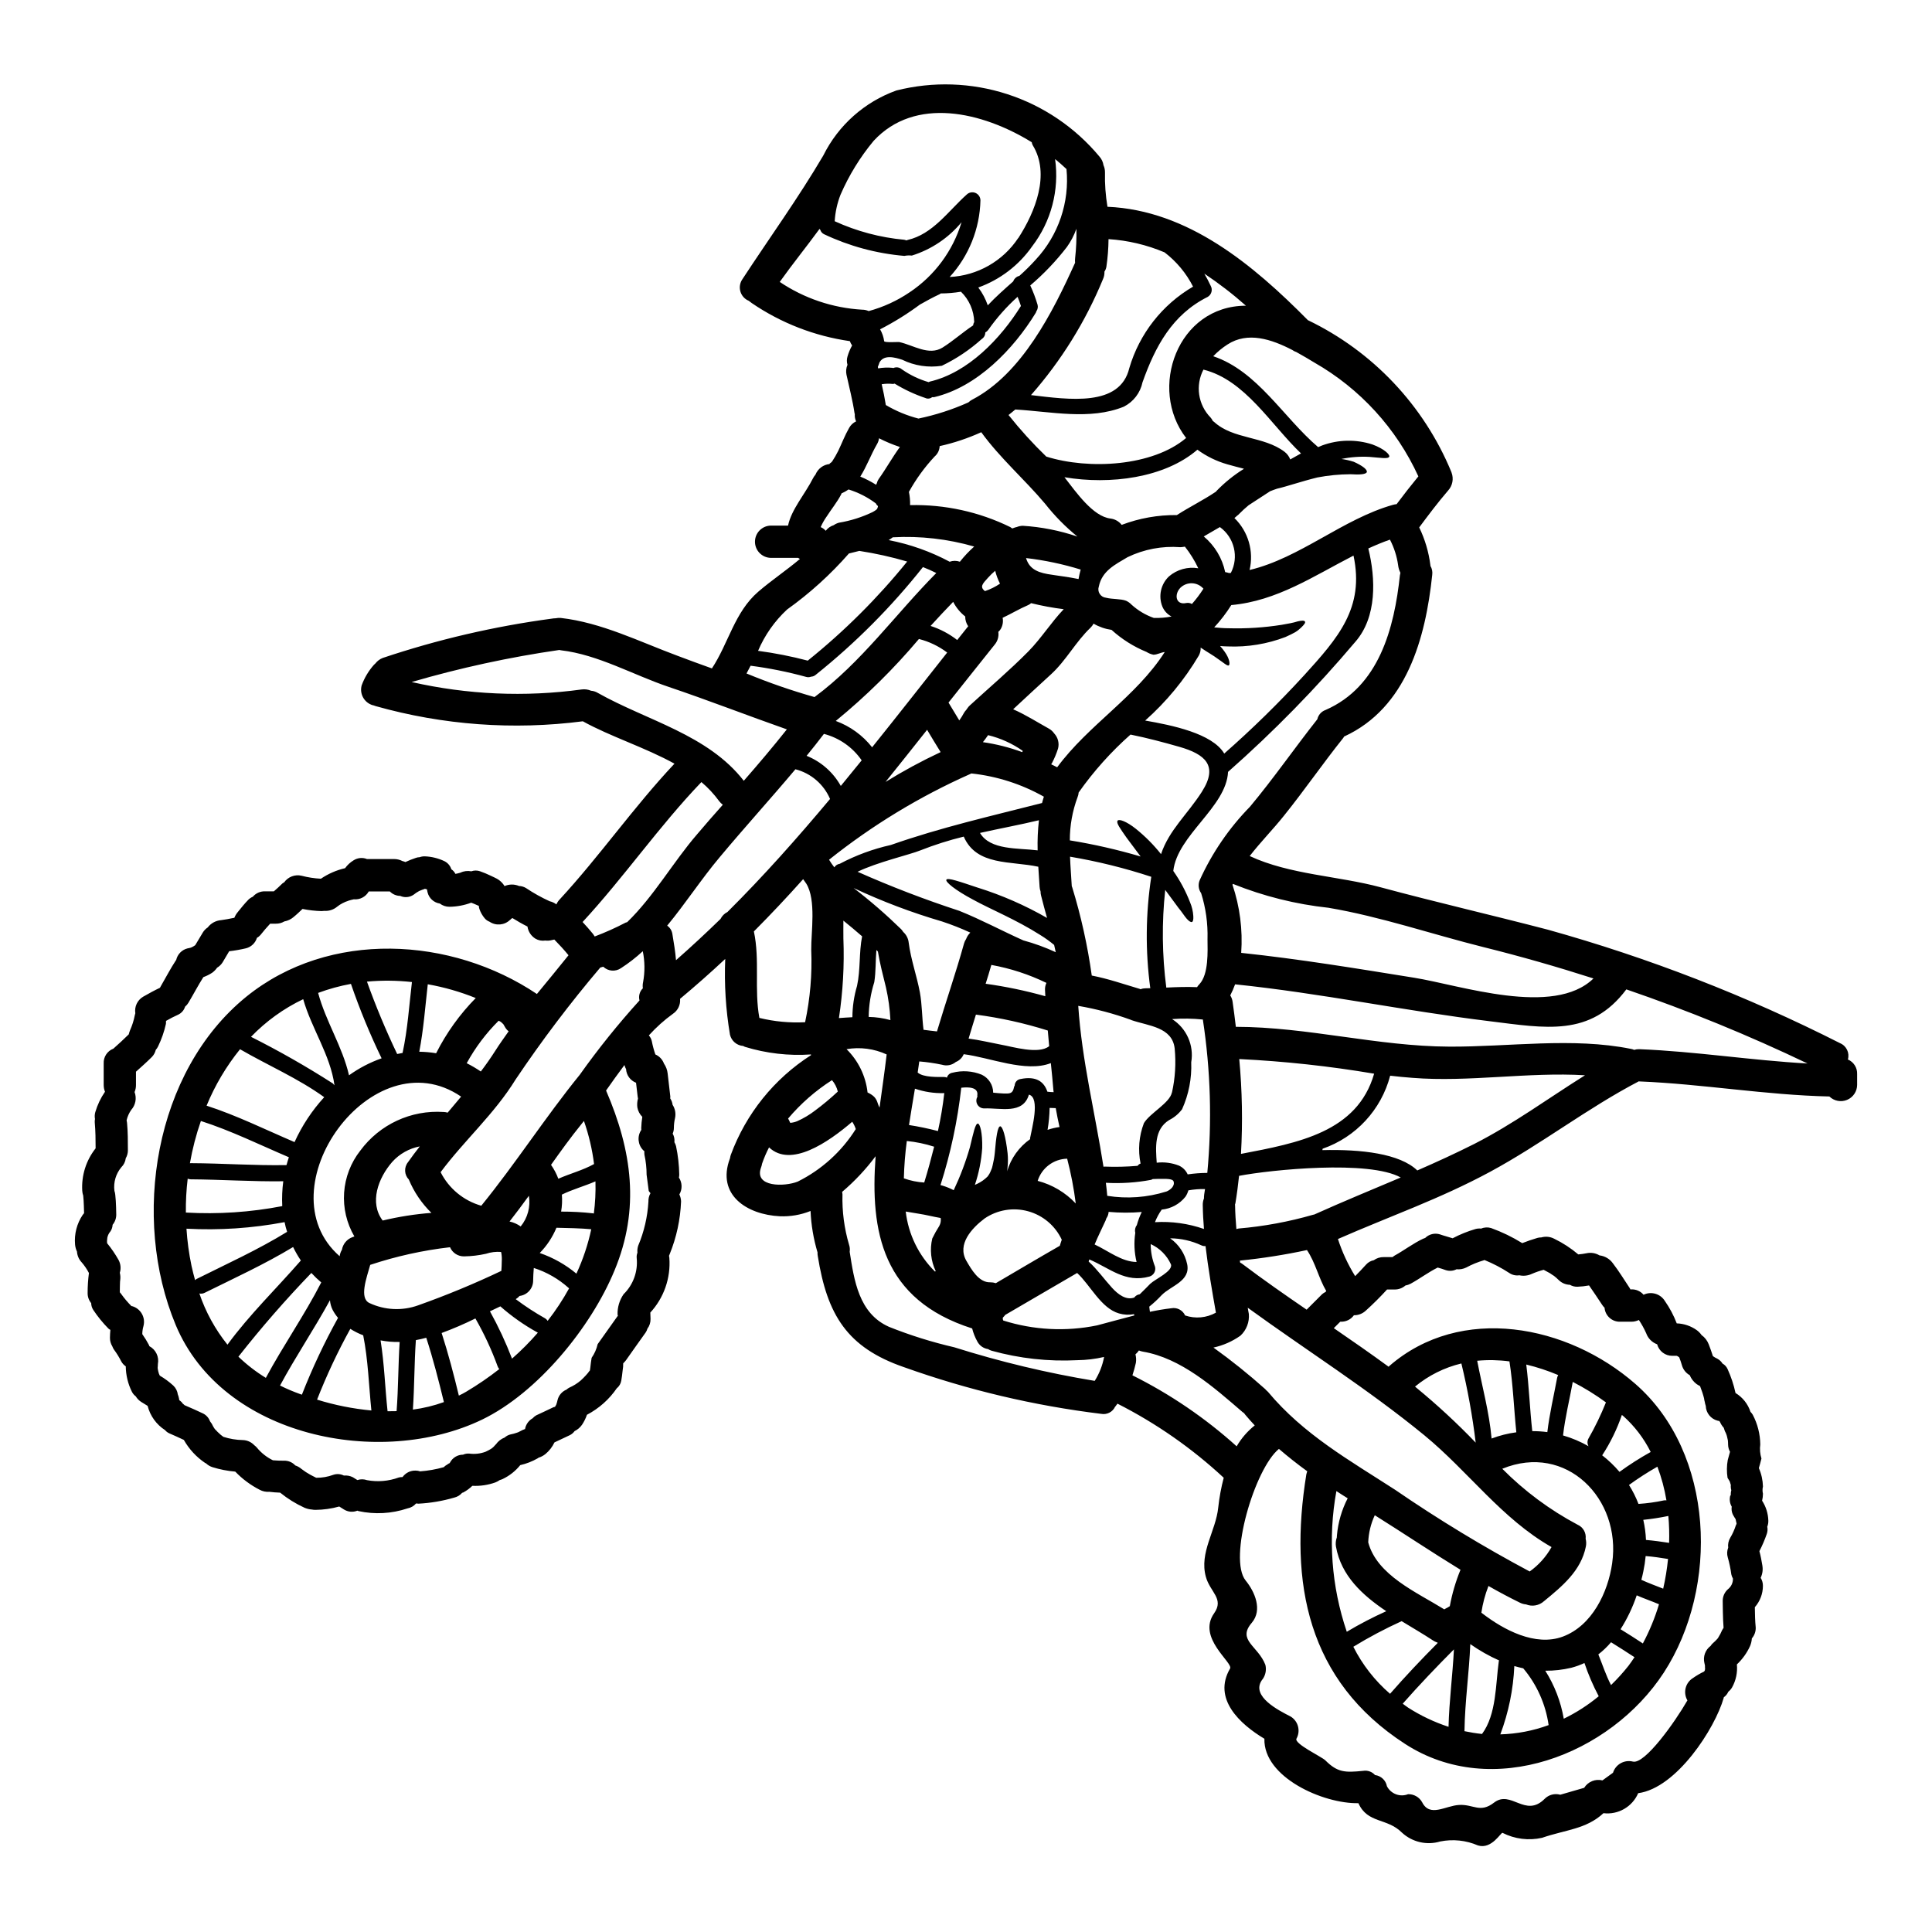 <?xml version="1.0" encoding="UTF-8"?>
<!-- Uploaded to: SVG Repo, www.svgrepo.com, Generator: SVG Repo Mixer Tools -->
<svg fill="#000000" width="800px" height="800px" version="1.1" viewBox="144 144 512 512" xmlns="http://www.w3.org/2000/svg">
 <g>
  <path d="m363.92 266.96c-0.395 0 0.344-0.285 0.598-0.656 0.598-0.91 1.141-1.852 1.625-2.824 0.969-2.023 1.766-4.133 2.879-6.07v0.004c0.41-0.77 1.062-1.379 1.852-1.742-0.285-0.613-0.402-1.293-0.34-1.969-0.027-0.027-0.027-0.086-0.059-0.113-0.512-3.449-1.395-6.84-2.137-10.234h-0.004c-0.195-0.898-0.105-1.836 0.258-2.68-0.215-0.715-0.215-1.477 0-2.191 0.293-1.023 0.707-2.008 1.227-2.938-0.254-0.348-0.457-0.734-0.598-1.141-9.324-1.332-18.219-4.785-26-10.09-0.285-0.199-0.539-0.395-0.789-0.598v-0.004c-1.074-0.438-1.891-1.344-2.219-2.461-0.328-1.113-0.129-2.316 0.535-3.269 7.242-11.059 14.742-21.406 21.441-32.781h-0.004c3.988-8.023 10.926-14.195 19.359-17.223 9.707-2.453 19.91-2.113 29.434 0.984 9.523 3.094 17.973 8.824 24.379 16.52 0.582 0.648 0.957 1.449 1.082 2.309 0.273 0.598 0.406 1.254 0.395 1.914-0.07 3.043 0.152 6.086 0.656 9.09 21.32 0.914 38.574 15.352 53.109 30.047 17.203 8.273 30.746 22.605 38.031 40.25 0.027 0.059 0.027 0.113 0.055 0.172v0.004c0.602 1.621 0.25 3.441-0.914 4.723-2.707 3.148-5.188 6.441-7.668 9.777 1.527 3.148 2.527 6.531 2.965 10.004 0.031 0.059 0 0.113 0 0.172 0.434 0.727 0.605 1.582 0.484 2.422-1.766 16.762-6.781 35.234-23.344 42.82-0.086 0.141-0.141 0.254-0.227 0.371-5.414 6.758-10.32 13.91-15.742 20.641-2.82 3.543-6.188 6.953-9.055 10.66 10.547 4.934 23.547 5.273 34.637 8.266 14.707 3.965 29.559 7.383 44.301 11.23l-0.004-0.004c26.773 7.465 52.746 17.551 77.539 30.113 1.676 0.711 2.559 2.559 2.051 4.309 1.555 0.66 2.531 2.215 2.453 3.902v2.852c-0.02 1.734-1.07 3.289-2.672 3.953-1.602 0.664-3.445 0.309-4.684-0.902-16.875-0.371-33.523-3.305-50.383-3.992-0.031 0-0.086-0.027-0.113-0.027-13.656 7.129-25.828 16.648-39.398 23.973-13.34 7.211-26.711 11.832-40.336 17.816l-0.004 0.004c1.117 3.453 2.648 6.754 4.562 9.84 0.969-0.996 1.969-2.023 2.91-3.078 0.531-0.594 1.242-0.992 2.023-1.141 0.77-0.559 1.699-0.852 2.648-0.828h2.309c0.164-0.133 0.336-0.258 0.512-0.371 2.594-1.426 4.934-3.246 7.613-4.504v0.004c0.176-0.086 0.355-0.152 0.543-0.203 1.035-1.023 2.551-1.387 3.938-0.941 1.113 0.395 2.223 0.656 3.336 1.027 1.93-1.016 3.953-1.836 6.043-2.449 0.492-0.137 1.004-0.176 1.512-0.117 0.836-0.359 1.777-0.41 2.648-0.141 2.879 1.039 5.641 2.379 8.242 3.992 1.312-0.516 2.621-0.969 3.992-1.371 0.34-0.102 0.695-0.152 1.055-0.141 1.141-0.328 2.363-0.207 3.418 0.344 2.297 1.113 4.441 2.508 6.387 4.16 0.738-0.062 1.469-0.164 2.195-0.312 1.172-0.254 2.394-0.051 3.422 0.566 1.43 0.168 2.727 0.934 3.559 2.109 1.625 2.109 3.023 4.422 4.508 6.644 0.051 0.078 0.086 0.164 0.109 0.258h0.23c1.254-0.055 2.461 0.469 3.277 1.422 2.027-0.973 4.465-0.262 5.644 1.652 1.289 1.844 2.348 3.836 3.148 5.934 1.906 0.062 3.75 0.688 5.301 1.793 0.5 0.363 0.934 0.809 1.285 1.312 0.852 0.605 1.504 1.449 1.883 2.426 0.395 1.055 0.789 2.082 1.113 3.148 0.367 0.27 0.762 0.5 1.18 0.684 0.559 0.301 1.031 0.742 1.367 1.285 0.59 0.324 1.062 0.836 1.34 1.449 0.93 2.039 1.637 4.172 2.109 6.359 1.879 1.133 3.285 2.902 3.965 4.988 0.23 0.234 0.43 0.492 0.598 0.77 1.281 2.426 1.965 5.125 1.996 7.871-0.168 1.254-0.062 2.527 0.312 3.734-0.195 0.855-0.457 1.68-0.684 2.535h-0.004c0.676 1.539 1.043 3.195 1.086 4.879-0.152 0.625-0.152 1.281 0 1.906-0.004 0.625-0.078 1.25-0.227 1.855 1.027 1.57 1.598 3.398 1.652 5.273 0.02 0.555-0.078 1.109-0.285 1.625 0.133 0.629 0.09 1.277-0.117 1.883-0.543 1.574-1.199 3.109-1.965 4.59 0.344 1.25 0.57 2.535 0.789 3.816h-0.004c0.191 1.105 0.035 2.242-0.453 3.25 0.406 0.648 0.617 1.402 0.598 2.168-0.008 2.066-0.77 4.062-2.141 5.617 0.031 1.996 0.059 3.594 0.227 5.301h0.004c0.059 1.086-0.309 2.148-1.023 2.969-0.039 0.707-0.203 1.398-0.484 2.051-0.832 1.824-2.016 3.469-3.481 4.844 0.203 2.117-0.242 4.246-1.281 6.102-0.258 0.441-0.594 0.828-0.996 1.141-0.246 0.586-0.656 1.09-1.184 1.453 0.008 0.059-0.004 0.117-0.031 0.172-2.305 8.125-12.512 23.914-22.664 25.258-1.555 3.613-5.301 5.769-9.203 5.301-4.617 4.273-10.004 4.359-16.281 6.527-3.531 0.793-7.234 0.328-10.461-1.312-0.395-0.227-2.852 4.449-6.5 3.336v0.004c-3.156-1.371-6.66-1.738-10.031-1.055-3.551 1.062-7.394 0.172-10.121-2.34-3.965-3.992-9.098-2.34-11.547-7.812-9.293 0.199-25.191-6.84-24.914-17.074-6.527-3.906-13.777-10.605-9.094-18.613 0.883-1.543-8.836-8.156-4.219-14.652 2.707-3.848-1.082-5.59-2.195-9.637-1.793-6.473 2.652-12.148 3.277-18.391 0.289-2.656 0.773-5.285 1.453-7.871-8.426-7.828-17.906-14.438-28.164-19.641-0.199 0.254-0.344 0.512-0.543 0.738-0.027 0.059-0.055 0.059-0.086 0.086v0.004c-0.648 1.379-2.148 2.152-3.648 1.879-17.832-2.176-35.367-6.324-52.281-12.371-15.137-5.219-20.379-13.914-22.859-29.477-0.062-0.309-0.086-0.625-0.062-0.938-1.066-3.57-1.691-7.258-1.852-10.98-2.59 1.039-5.367 1.516-8.152 1.398-8.66-0.426-16.82-5.613-13.23-15.281 0-0.027 0.031-0.027 0.031-0.055h0.004c0.039-0.297 0.105-0.594 0.195-0.883 4.016-10.922 11.496-20.227 21.301-26.492 0-0.059-0.055-0.113-0.055-0.172-5.91 0.406-11.844-0.281-17.504-2.023-0.137-0.086-0.285-0.16-0.438-0.223-1.695-0.121-3.117-1.336-3.504-2.992-1.117-6.629-1.535-13.359-1.254-20.074-3.875 3.621-7.867 7.148-11.973 10.574 0.152 1.566-0.574 3.09-1.883 3.961-2.324 1.68-4.465 3.602-6.387 5.731 0.391 0.438 0.66 0.969 0.785 1.539 0.23 1.191 0.543 2.363 0.941 3.508 1.059 0.461 1.883 1.34 2.281 2.426 0.531 0.77 0.867 1.66 0.973 2.594 0.227 2.051 0.484 4.106 0.711 6.156 0 0.172-0.027 0.316-0.027 0.484 0.34 0.504 0.555 1.078 0.625 1.684 0.676 1.035 0.91 2.297 0.652 3.508-0.203 0.867-0.309 1.754-0.309 2.648-0.004 0.508-0.113 1.016-0.316 1.484 0.387 0.691 0.547 1.488 0.457 2.277 0.184 0.324 0.328 0.668 0.43 1.027 0.523 2.484 0.809 5.016 0.855 7.555 0 0.262-0.031 0.527-0.09 0.785 0.891 1.348 0.938 3.086 0.117 4.477 0.281 0.578 0.438 1.211 0.453 1.852-0.188 4.797-1.211 9.523-3.019 13.969-0.043 0.148-0.098 0.293-0.172 0.426 0.043 0.191 0.07 0.379 0.086 0.57 0.391 5.32-1.434 10.562-5.043 14.484 0.027 0.566 0.055 1.109 0.055 1.68v0.004c0.027 0.934-0.266 1.848-0.828 2.594-0.098 0.352-0.25 0.688-0.457 0.996-1.738 2.453-3.508 4.902-5.215 7.356-0.223 0.297-0.473 0.57-0.742 0.824 0.008 0.266-0.004 0.527-0.027 0.789-0.004-0.031 0.004-0.062 0.027-0.086 0 0.086-0.141 1.18-0.168 1.34-0.086 0.859-0.199 1.711-0.344 2.539v-0.004c-0.125 0.77-0.52 1.465-1.109 1.969h-0.035c-2.027 2.981-4.758 5.414-7.953 7.086-0.316 0.938-0.758 1.832-1.309 2.652-0.504 0.719-1.18 1.297-1.969 1.68-0.32 0.445-0.738 0.809-1.23 1.055-1.367 0.656-2.754 1.281-4.106 1.938h0.004c-0.562 1.191-1.379 2.242-2.394 3.082-0.543 0.438-1.16 0.766-1.828 0.969-0.082 0.055-0.141 0.141-0.223 0.168-1.445 0.824-3 1.43-4.621 1.801-1.254 1.559-2.84 2.812-4.644 3.676-0.254 0.117-0.516 0.215-0.789 0.281-0.367 0.258-0.762 0.469-1.18 0.633-1.945 0.691-4.012 0.996-6.078 0.891-0.719 0.699-1.535 1.293-2.418 1.77-0.094 0.043-0.188 0.07-0.289 0.086-0.555 0.648-1.305 1.098-2.137 1.281-3.078 0.898-6.246 1.434-9.445 1.598-0.211-0.004-0.418-0.023-0.625-0.059-0.59 0.688-1.395 1.148-2.281 1.312-4.188 1.402-8.672 1.648-12.988 0.711-0.082-0.027-0.168-0.082-0.285-0.113-1.168 0.473-2.492 0.355-3.559-0.312-0.43-0.262-0.832-0.516-1.254-0.789l-0.004 0.004c-2.059 0.574-4.188 0.875-6.328 0.887-0.309 0-0.613-0.031-0.914-0.09-0.68-0.051-1.344-0.215-1.969-0.48-2.305-1.055-4.469-2.394-6.438-3.992-0.973-0.027-1.941-0.113-2.883-0.227v-0.004c-0.891 0.074-1.781-0.113-2.566-0.543-2.402-1.23-4.582-2.856-6.453-4.801-2.051-0.176-4.078-0.57-6.043-1.18-0.629-0.199-1.207-0.539-1.684-0.996-0.113-0.059-0.195-0.086-0.285-0.141-2.301-1.562-4.215-3.629-5.59-6.047v-0.027c-1.277-0.625-2.594-1.18-3.906-1.766l0.004-0.004c-0.422-0.184-0.793-0.469-1.082-0.824-2.305-1.48-3.961-3.777-4.637-6.434l-0.113-0.074c-0.516-0.312-1.027-0.652-1.574-0.969-0.594-0.375-1.094-0.883-1.453-1.484-0.434-0.324-0.785-0.742-1.027-1.223-1.043-2.09-1.598-4.391-1.625-6.727-0.516-0.348-0.938-0.82-1.227-1.371-0.543-1.078-1.184-2.109-1.906-3.078-0.18-0.266-0.324-0.551-0.43-0.852-0.418-0.68-0.637-1.461-0.629-2.258 0-0.711 0.055-1.398 0.113-2.109h0.004c-0.191-0.086-0.363-0.199-0.516-0.34-1.484-1.504-2.82-3.144-3.992-4.902-0.371-0.543-0.574-1.188-0.582-1.844-0.629-0.762-0.965-1.723-0.941-2.711 0-1.762 0.113-3.523 0.344-5.273-0.535-1.02-1.184-1.977-1.938-2.848-0.727-0.77-1.16-1.77-1.227-2.824-0.277-0.594-0.453-1.23-0.512-1.883-0.242-2.766 0.473-5.531 2.019-7.84 0.109-0.16 0.234-0.316 0.371-0.457-0.027-0.738-0.055-3.078-0.227-4.644-0.145-0.422-0.23-0.863-0.258-1.309-0.238-4.055 1.023-8.051 3.543-11.234 0-2.277-0.027-4.562-0.223-6.812-0.027-0.324-0.008-0.648 0.055-0.969-0.117-0.605-0.086-1.23 0.086-1.824 0.562-1.922 1.43-3.742 2.566-5.391-0.227-0.57-0.344-1.18-0.344-1.793v-5.691c-0.09-1.73 0.949-3.32 2.566-3.938 1.367-1.223 2.754-2.481 4.074-3.789 0.09-0.371 0.203-0.73 0.344-1.082 0.57-1.27 0.992-2.602 1.254-3.965 0.031-0.184 0.078-0.367 0.145-0.543-0.277-1.75 0.547-3.492 2.078-4.391 1.457-0.828 2.938-1.652 4.449-2.363 0.086-0.113 0.113-0.254 0.199-0.371 1.34-2.309 2.566-4.676 4.019-6.898l0.086-0.086-0.004 0.004c0.332-1.504 1.477-2.695 2.965-3.078 0.289-0.059 0.598-0.113 0.887-0.199v-0.004c0.109-0.051 0.227-0.102 0.344-0.141 0.293-0.148 0.582-0.32 0.852-0.512 0.656-1.113 1.34-2.223 1.996-3.336v-0.004c0.332-0.543 0.777-1.012 1.312-1.363 0.863-1.133 2.172-1.836 3.594-1.941 0.855-0.113 2.191-0.344 3.477-0.625h-0.004c0.207-0.527 0.496-1.02 0.859-1.457 0.91-1.137 1.824-2.277 2.852-3.332h-0.004c0.348-0.332 0.746-0.598 1.184-0.789 0.809-0.945 2.004-1.473 3.25-1.426h2.324c0.789-0.684 1.508-1.34 2.25-2.078 0.148-0.121 0.312-0.227 0.484-0.312 1.039-1.469 2.867-2.156 4.617-1.742 1.676 0.438 3.387 0.699 5.117 0.789 1.945-1.32 4.121-2.266 6.41-2.797 0.602-0.84 1.371-1.547 2.254-2.082 1.059-0.68 2.379-0.805 3.543-0.336h7.203c0.766 0 1.52 0.184 2.199 0.539 0.27 0.059 0.531 0.145 0.785 0.254 0.91-0.422 1.844-0.793 2.793-1.109 0.312-0.113 0.641-0.172 0.969-0.172 0.43-0.16 0.887-0.238 1.344-0.23 1.816 0.066 3.602 0.504 5.242 1.285 0.875 0.434 1.535 1.207 1.828 2.141 0.461 0.309 0.832 0.73 1.082 1.223 0.285-0.055 0.543-0.113 0.789-0.168h-0.004c0.109-0.051 0.227-0.078 0.344-0.086 0.035-0.02 0.074-0.027 0.113-0.027l0.031-0.031c0.918-0.43 1.945-0.559 2.938-0.371 0.754-0.27 1.578-0.27 2.332 0 0.965 0.34 1.91 0.734 2.828 1.18 0.254 0.113 0.539 0.254 0.789 0.371 0.145 0.059 0.254 0.113 0.316 0.141h-0.004c-0.039 0.004-0.078-0.008-0.113-0.027 1.105 0.441 2.039 1.234 2.652 2.254 1.223-0.535 2.613-0.547 3.844-0.027 0.668 0.02 1.316 0.219 1.883 0.57 1.98 1.328 4.07 2.492 6.242 3.477 0.645 0.145 1.25 0.426 1.773 0.828 0.203-0.461 0.48-0.887 0.824-1.254 10.691-11.574 19.68-24.574 30.473-36.035-7.84-4.328-16.992-7.184-24.289-11.23-18.383 2.379-37.062 1.012-54.902-4.023-0.199-0.055-0.371-0.141-0.543-0.195-0.055-0.023-0.113-0.031-0.172-0.027-2.277-0.633-3.617-2.992-2.992-5.273 0.73-2.004 1.836-3.852 3.25-5.449 0.113-0.113 0.254-0.227 0.371-0.344 0.508-0.66 1.188-1.172 1.965-1.477 14.59-4.894 29.617-8.387 44.867-10.426 0.312-0.055 0.625-0.086 0.941-0.086 0.457-0.102 0.93-0.129 1.398-0.086 10.746 1.227 20.754 6.246 30.789 9.977 3.078 1.18 6.156 2.281 9.238 3.394 4.418-6.691 5.988-14.91 12.312-20.352 3.481-2.992 7.441-5.644 11.02-8.66h-0.004c-0.168-0.078-0.332-0.172-0.48-0.285h-7.289c-2.309-0.07-4.148-1.965-4.148-4.277s1.84-4.203 4.148-4.273h4.617c0.887-4.301 4.508-8.352 6.644-12.594v-0.004c0.172-0.328 0.383-0.633 0.625-0.91 0.637-1.582 2.102-2.668 3.797-2.816zm-130.57 117.32c-0.953 0.801-2.18 1.199-3.422 1.109-0.234 0.035-0.473 0.055-0.711 0.059-1.695-0.043-3.383-0.234-5.047-0.57-0.789 0.738-1.539 1.48-2.394 2.164l0.004 0.004c-0.695 0.586-1.531 0.98-2.426 1.141-0.68 0.406-1.461 0.613-2.25 0.598h-1.512c-0.914 0.969-1.766 1.996-2.594 3.023-0.258 0.297-0.57 0.547-0.914 0.738-0.414 1.355-1.504 2.398-2.879 2.758-1.473 0.348-2.969 0.609-4.473 0.785-0.57 1-1.18 1.969-1.738 2.938h-0.004c-0.363 0.582-0.863 1.07-1.457 1.422-0.352 0.508-0.781 0.953-1.277 1.316-0.738 0.488-1.531 0.883-2.363 1.18-1.398 2.191-2.594 4.504-3.938 6.754h0.004c-0.242 0.41-0.551 0.777-0.914 1.082-0.281 0.93-0.945 1.695-1.824 2.113-1.102 0.492-2.176 1.047-3.223 1.652 0.004 0.262-0.004 0.523-0.027 0.785-0.461 2.078-1.164 4.094-2.094 6.008-0.156 0.32-0.359 0.617-0.598 0.887-0.168 0.707-0.523 1.355-1.027 1.879-1.367 1.367-2.789 2.621-4.219 3.906v3.543c0.004 0.637-0.121 1.266-0.371 1.852 0.609 1.617 0.27 3.438-0.883 4.723-0.582 0.832-1 1.766-1.227 2.758 0.031 0.227 0.086 0.43 0.113 0.656 0.227 2.453 0.227 4.902 0.227 7.356h0.004c-0.012 0.723-0.207 1.43-0.57 2.051-0.109 0.91-0.527 1.754-1.184 2.394-1.449 1.738-2.109 4-1.82 6.246 0.121 0.352 0.195 0.715 0.227 1.082 0.227 1.824 0.254 5.117 0.254 5.117h0.004c0.027 1.02-0.32 2.012-0.969 2.793-0.023 0.625-0.223 1.227-0.57 1.742-0.418 0.477-0.703 1.059-0.828 1.68 0 0.141-0.086 0.887-0.086 0.887 0 0.195 0.027 0.371 0.027 0.57 1.133 1.379 2.144 2.859 3.023 4.414 0.574 1.047 0.699 2.281 0.344 3.422 0.152 0.605 0.188 1.234 0.113 1.855-0.004 0.172-0.02 0.34-0.055 0.512 0 0.344-0.031 0.684-0.031 1.027-0.027 0.598-0.027 1.18-0.027 1.766 0.113 0.141 0.254 0.289 0.371 0.457h-0.004c0.797 1.121 1.684 2.176 2.652 3.148 0.02 0.016 0.027 0.035 0.027 0.059 0.074 0.023 0.152 0.031 0.23 0.027 2.266 0.648 3.598 2.996 2.992 5.273-0.199 0.695-0.305 1.414-0.312 2.137 0.652 0.922 1.242 1.883 1.766 2.879 0.055 0.113 0.055 0.199 0.113 0.316h0.004c1.707 0.906 2.617 2.824 2.25 4.723 0.027 0-0.059 1.027-0.059 0.973 0 0.168 0.031 0.254 0.031 0.34v-0.004c0.07 0.438 0.176 0.863 0.312 1.285 0.051 0.148 0.117 0.293 0.199 0.43 0 0.027 0.027 0.027 0.027 0.059 1.289 0.754 2.492 1.641 3.594 2.648 0.648 0.621 1.066 1.445 1.18 2.336 0.07 0.16 0.125 0.32 0.172 0.484 0 0.113 0.395 1.344 0.031 0.598 0.082 0.199 0.195 0.371 0.285 0.543 0-0.141 1.027 0.883 0.684 0.684v0.004c0.219 0.164 0.43 0.344 0.625 0.539l0.199 0.086c1.574 0.684 3.191 1.371 4.758 2.137 0.824 0.43 1.453 1.152 1.77 2.023 0.172 0.227 0.344 0.457 0.488 0.684 0.188 0.41 0.406 0.805 0.652 1.184 0.062 0.09 0.129 0.176 0.199 0.254 0.059 0.094 0.137 0.172 0.23 0.23 0.281 0.324 0.586 0.629 0.914 0.91 0.09 0.109 0.195 0.203 0.309 0.285 0.051 0.055 0.109 0.105 0.176 0.145 0.203 0.133 0.398 0.281 0.582 0.441 1.652 0.531 3.379 0.82 5.117 0.855 1.168 0.023 2.277 0.516 3.078 1.367 0.238 0.176 0.457 0.379 0.656 0.602 1.16 1.426 2.621 2.582 4.273 3.387 0.172 0.031 0.316 0 0.484 0.031 0.316 0.055 1.711 0.082 2.426 0.082 1.141-0.047 2.25 0.414 3.023 1.258 0.605 0.199 1.168 0.52 1.652 0.941 0.742 0.578 1.531 1.09 2.359 1.539 0.512 0.289 1.027 0.516 1.539 0.789v-0.004c1.547 0.02 3.086-0.246 4.535-0.785 0.922-0.309 1.926-0.238 2.793 0.199 0.828-0.078 1.656 0.078 2.394 0.457 0.395 0.227 0.789 0.484 1.18 0.738 0.836-0.277 1.738-0.266 2.566 0.027 2.816 0.52 5.719 0.273 8.41-0.711 0.324-0.078 0.66-0.117 1-0.113 0.797-1.117 2.102-1.762 3.473-1.711 0.402 0 0.801 0.066 1.184 0.199 2.121-0.156 4.223-0.527 6.269-1.109 0.238-0.258 0.516-0.469 0.824-0.633 0.086-0.055 0.887-0.625 0.656-0.371 0.027-0.027 0.055-0.055 0.082-0.055l0.086-0.172h0.004c0.672-1.277 2-2.078 3.449-2.078 0.527-0.238 1.105-0.336 1.684-0.285 1.441 0.188 2.91 0.023 4.273-0.484 0.086-0.027 0.141-0.086 0.227-0.113h0.004c0.402-0.188 0.797-0.398 1.18-0.629 0.113-0.086 0.199-0.141 0.289-0.199h-0.004c0.031-0.016 0.059-0.031 0.086-0.055 0.289-0.234 0.551-0.496 0.785-0.789l0.199-0.199h0.004c0.574-0.812 1.379-1.438 2.309-1.797 0.445-0.402 0.988-0.688 1.574-0.824 0.57-0.109 1.133-0.262 1.68-0.457 0.172-0.055 0.227-0.086 0.316-0.113 0.254-0.113 0.543-0.254 0.789-0.395h-0.004c0.262-0.152 0.539-0.277 0.828-0.371 0.113-0.086 0.168-0.086 0.199-0.059-0.004 0.023-0.012 0.043-0.031 0.059 0.023 0 0.047-0.012 0.059-0.031 0-0.027 0-0.027-0.027-0.027l0.027-0.055c0.012-0.105 0.031-0.211 0.059-0.316 0.285-1.059 0.984-1.961 1.938-2.504 0.277-0.316 0.602-0.586 0.969-0.789 1.512-0.711 3.023-1.398 4.535-2.137 0.141-0.059 0.285-0.059 0.426-0.113 0.062-0.094 0.121-0.188 0.172-0.289 0.066-0.098 0.125-0.203 0.168-0.309 0.145-0.402 0.258-0.812 0.344-1.23 0.309-1.234 1.188-2.25 2.363-2.734 0.234-0.219 0.5-0.402 0.785-0.543 1.086-0.477 2.094-1.113 2.996-1.883 0.453-0.426 0.91-0.855 1.34-1.34l0.598-0.684c0.027-0.055 0.086-0.113 0.172-0.254 0.098-0.129 0.199-0.254 0.312-0.371 0.059-0.344 0.086-0.711 0.113-0.789 0.086-0.852 0.199-1.707 0.344-2.566v0.004c0.762-1.094 1.305-2.324 1.598-3.621 1.734-2.481 3.508-4.898 5.242-7.379 0.031-0.031 0.059-0.086 0.113-0.113v-0.004c0.004-0.051-0.004-0.102-0.027-0.145-0.008-0.078-0.027-0.156-0.055-0.23-0.047-1.906 0.512-3.781 1.594-5.356 2.555-2.496 3.836-6.023 3.481-9.582-0.051-0.48 0.016-0.969 0.195-1.422-0.066-0.625 0.004-1.258 0.199-1.855 1.566-3.711 2.481-7.664 2.711-11.688-0.031-0.777 0.156-1.547 0.543-2.223-0.141-0.199-0.316-0.371-0.457-0.598-0.18-1.438-0.371-2.871-0.57-4.305 0-1.773-0.191-3.543-0.57-5.277-0.039-0.32-0.047-0.645-0.027-0.965-0.086-0.086-0.199-0.141-0.285-0.227v-0.004c-1.445-1.449-1.66-3.719-0.516-5.414 0-0.168-0.027-0.316-0.027-0.457 0.039-1.004 0.133-2 0.285-2.992-0.688-0.68-1.145-1.559-1.312-2.512-0.102-0.781-0.043-1.578 0.172-2.336-0.043-0.16-0.07-0.32-0.086-0.484-0.141-1.223-0.285-2.481-0.43-3.703-1.516-0.586-2.551-2-2.648-3.625-0.141-0.246-0.258-0.512-0.34-0.785-0.027-0.086-0.059-0.199-0.086-0.285-1.68 2.223-3.305 4.531-4.871 6.754 6.867 15.938 9.055 31.332 2.223 47.719-6.188 14.996-20.324 32.359-35.066 39.484-26.855 12.941-68.785 4.723-81.215-25.09-11.809-28.34-5.703-67.164 18.727-86.984 22.008-17.789 54.336-15.91 77-0.711 2.789-3.394 5.613-6.812 8.379-10.266-1.18-1.453-2.453-2.82-3.762-4.16l-0.789 0.168v0.004c-0.523 0.129-1.062 0.156-1.594 0.09-0.918 0.145-1.855-0.035-2.652-0.512-1.129-0.711-1.891-1.879-2.082-3.199-1.367-0.68-2.707-1.453-3.992-2.25-0.105 0.062-0.211 0.129-0.312 0.199-0.082 0.117-0.191 0.215-0.312 0.285-1.473 1.43-3.746 1.633-5.445 0.484-0.512-0.191-0.965-0.516-1.309-0.941-0.586-0.703-1.039-1.5-1.344-2.363-0.109-0.277-0.168-0.578-0.168-0.879-0.789-0.344-1.512-0.684-2.023-0.855-1.855 0.691-3.812 1.059-5.789 1.082-0.918 0-1.809-0.301-2.535-0.855-1.594-0.238-2.883-1.426-3.254-2.992-0.113-0.512-0.141-0.625-0.055-0.43-0.059-0.113-0.059-0.227-0.113-0.344-0.129-0.043-0.262-0.082-0.395-0.113-0.055 0-0.113-0.027-0.168-0.027l-0.172 0.086c-0.34 0.105-0.672 0.23-0.996 0.371-0.027 0-0.141 0.059-0.344 0.141-0.512 0.281-1 0.605-1.457 0.973-1.047 0.715-2.387 0.832-3.543 0.312-1.035-0.016-2.027-0.441-2.754-1.184h-5.602v0.031c-0.793 1.402-2.332 2.203-3.934 2.051-0.457 0.113-0.914 0.199-1.344 0.344 0 0-0.789 0.316-0.855 0.316-0.523 0.223-1.027 0.484-1.512 0.785-0.227 0.184-0.461 0.355-0.707 0.512zm366.4 136.38v-0.031h-0.027c0-0.016-0.012-0.027-0.027-0.027-0.176-0.051-0.359-0.09-0.543-0.113-1.785-0.473-3.047-2.059-3.106-3.906-0.113-0.332-0.203-0.676-0.258-1.027-0.094-0.324-0.16-0.656-0.199-0.996-0.145-0.484-0.254-1-0.43-1.484-0.199-0.57-0.43-1.254-0.625-1.738-0.312-0.16-0.617-0.344-0.914-0.539-0.809-0.605-1.441-1.422-1.824-2.359-0.996-0.555-1.73-1.477-2.051-2.566-0.203-0.738-0.453-1.461-0.742-2.172-0.18-0.137-0.367-0.262-0.57-0.367-0.035-0.016-0.074-0.023-0.113-0.027 0 0.027-0.914-0.027-1.113 0-1.887 0.027-3.555-1.23-4.047-3.051-1.355-0.5-2.422-1.574-2.906-2.938-0.547-1.223-1.195-2.394-1.938-3.508-0.633 0.309-1.324 0.465-2.027 0.457h-2.852c-2.176 0.105-4.043-1.535-4.219-3.707-0.25-0.234-0.469-0.5-0.652-0.789-1.141-1.711-2.254-3.426-3.453-5.117-1.016 0.191-2.043 0.305-3.078 0.344-0.699 0.02-1.391-0.156-1.996-0.512-1.098-0.027-2.144-0.465-2.934-1.227-0.422-0.422-0.867-0.816-1.34-1.184l-0.031-0.027v0.027c-0.168-0.113-0.883-0.57-0.969-0.652-0.539-0.316-1.109-0.602-1.68-0.914-1.074 0.281-2.129 0.645-3.148 1.086-1.031 0.48-2.195 0.613-3.309 0.367-0.938 0.141-1.898-0.082-2.68-0.625-2.07-1.348-4.266-2.492-6.555-3.422-0.055 0.027-0.082 0.055-0.113 0.055l-0.004 0.004c-1.637 0.477-3.223 1.125-4.723 1.938-0.797 0.387-1.684 0.543-2.562 0.457-0.883 0.457-1.91 0.535-2.852 0.227-0.715-0.262-1.426-0.488-2.137-0.68-2.508 1.25-4.723 2.938-7.156 4.273-0.438 0.234-0.91 0.398-1.398 0.484-0.801 0.703-1.84 1.082-2.906 1.055h-1.961c-1.797 1.969-3.68 3.848-5.676 5.644v-0.004c-0.848 0.781-1.957 1.203-3.106 1.184-0.797 1.121-2.106 1.762-3.481 1.711h-0.137l-1.711 1.711c4.902 3.363 9.75 6.727 14.539 10.234h-0.004c0.051-0.09 0.121-0.164 0.203-0.227 18.93-16.422 47.207-10.949 65.195 4.785 21.012 18.363 22.207 53.879 7.527 76.484-14.227 21.836-45.469 33.898-68.59 18.895-25.82-16.727-30.82-42.641-26.145-71.461 0.059-0.266 0.137-0.527 0.23-0.785-2.598-1.883-5.078-3.848-7.5-5.926-6.414 5.215-13.512 29.125-8.809 34.895 2.422 2.965 4.504 7.781 1.625 11.176-3.992 4.644 1.652 6.102 3.59 11.148v-0.008c0.363 1.453 0.004 2.992-0.969 4.133-2.82 4.246 4.418 7.922 7.668 9.582 2.008 1.223 2.688 3.816 1.539 5.867-0.652 1.344 6.731 4.816 7.641 5.731 3.25 3.25 5.219 3.277 10.035 2.793 1.172-0.195 2.363 0.227 3.148 1.117 1.586 0.195 2.859 1.395 3.152 2.961 1.055 2.039 3.481 2.949 5.613 2.109 1.531-0.035 2.957 0.777 3.707 2.113 2.055 4.133 6.215 0.91 9.84 0.738 3.82-0.199 5.531 2.25 9.238-0.625 4.504-3.453 8.266 4.133 13.383-0.973h-0.004c1.082-1.105 2.676-1.531 4.16-1.109 2.109-0.598 4.219-1.227 6.328-1.828h0.004c1.012-1.641 2.973-2.438 4.844-1.969 0.914-0.684 1.855-1.344 2.793-2.027h0.004c0.695-2.227 3.008-3.523 5.273-2.961 3.148 0.789 11.148-10.461 14.453-16.219 0-0.027-0.027-0.055-0.055-0.086v-0.004c-1.133-2.043-0.457-4.617 1.539-5.84 0.926-0.652 1.91-1.227 2.934-1.711 0.027-0.027 0.027-0.055 0.055-0.086 0.059-0.113 0.113-0.168 0.141-0.227l0.004-0.004c0.012-0.074 0.023-0.152 0.031-0.23 0.02-0.043 0.031-0.09 0.027-0.141-0.027-0.293-0.039-0.586-0.027-0.879v-0.023c-0.031-0.195-0.086-0.426-0.145-0.652h-0.004c-0.414-1.715 0.238-3.508 1.656-4.562 0.168-0.293 0.391-0.551 0.656-0.766 0.344-0.293 0.664-0.605 0.969-0.941 0.145-0.145 0.199-0.227 0.262-0.289l-0.004 0.004c0.043-0.082 0.09-0.156 0.145-0.23 0.391-0.629 0.734-1.285 1.023-1.969 0.105-0.207 0.23-0.41 0.371-0.598-0.199-2.137-0.227-6.984-0.227-6.984v0.004c-0.047-1.227 0.453-2.406 1.363-3.227 0.883-0.676 1.383-1.738 1.344-2.848-0.199-0.344-0.344-0.719-0.43-1.109-0.199-1.523-0.516-3.031-0.941-4.508-0.246-0.844-0.207-1.746 0.117-2.562-0.121-0.91 0.07-1.836 0.543-2.625 0.617-1.031 1.113-2.133 1.48-3.277 0.059-0.141 0.141-0.285 0.199-0.426-0.055-0.207-0.094-0.418-0.113-0.629 0 0.262-0.055-0.312-0.141-0.598-0.086-0.086-0.457-0.738-0.457-0.738v-0.004c-0.512-0.754-0.715-1.668-0.574-2.566-0.551-0.938-0.672-2.07-0.34-3.106 0.113 0.344 0.141 0.254 0.086-0.289 0.004-0.324 0.051-0.652 0.141-0.965-0.094-0.305-0.141-0.625-0.141-0.941-0.016-0.133-0.004-0.266 0.027-0.395-0.023-0.066-0.039-0.133-0.055-0.199-0.059-0.227-0.145-0.484-0.227-0.738l-0.004-0.004c-0.043-0.07-0.082-0.148-0.113-0.227-0.141-0.262-0.316-0.516-0.484-0.789-0.242-1.566-0.227-3.164 0.055-4.723 0.199-0.711 0.395-1.426 0.598-2.168h0.004c-0.328-0.586-0.504-1.242-0.512-1.91 0-0.395-0.027-0.766-0.059-1.141h-0.004c-0.082-0.289-0.148-0.586-0.195-0.883-0.121-0.539-0.32-1.059-0.598-1.539-0.113-0.289-0.211-0.582-0.289-0.883-0.465-0.5-0.828-1.086-1.07-1.727zm-222.78-280.4c0.055-0.086 0.027 0.086-0.141 0.484-0.059 0.168-0.145 0.316-0.199 0.484 0.027 0.141 0.055 0.254 0.086 0.395 1.258-0.219 2.543-0.27 3.816-0.145 0.062 0.031 0.129 0.051 0.199 0.059 0.762-0.344 1.652-0.211 2.281 0.344 2.16 1.508 4.551 2.656 7.082 3.391 0.102-0.059 0.203-0.109 0.312-0.145 10.152-2.363 18.785-11.414 24.148-20.039-0.254-0.824-0.547-1.633-0.887-2.426-2.914 2.617-5.519 5.559-7.769 8.762-0.211 0.281-0.48 0.516-0.785 0.684 0.008 0.703-0.348 1.359-0.941 1.738-3.172 2.856-6.731 5.238-10.578 7.086-3.578 0.559-7.238 0-10.488-1.594-1.977-0.645-5.027-1.5-6.137 0.922zm209.36 312.61v0.004c0.078-2.379 0.012-4.762-0.199-7.129-2.195 0.453-4.41 0.797-6.641 1.027 0.398 1.75 0.637 3.535 0.711 5.328 2.035 0.172 4.074 0.457 6.129 0.773zm-1.336-11.258c0.207-0.027 0.418-0.027 0.629 0-0.504-3.047-1.305-6.035-2.398-8.926-2.594 1.477-5.109 3.094-7.523 4.848 1 1.586 1.84 3.266 2.512 5.019 2.281-0.145 4.547-0.461 6.781-0.941zm-0.227 23.402h-0.004c0.59-2.594 1.016-5.223 1.285-7.871-1.969-0.312-3.961-0.625-5.926-0.766l-0.004-0.004c-0.129 1.379-0.336 2.75-0.625 4.106-0.145 0.711-0.316 1.453-0.516 2.191 1.879 0.863 3.848 1.578 5.781 2.344zm-6.332-142.97c14.957 0.598 29.699 2.969 44.582 3.793v0.004c-15.613-7.473-31.645-14.031-48.02-19.645-9.52 12.719-21.523 10.234-36.211 8.438-22.578-2.754-44.84-7.438-67.477-9.777h0.004c-0.359 1.008-0.789 1.988-1.285 2.938 0.332 0.516 0.547 1.102 0.625 1.711 0.316 2.191 0.598 4.387 0.859 6.613 19.016 0.023 37.516 5.168 56.551 5.25 15.793 0.086 32.695-2.535 48.176 0.602 0.285 0.051 0.562 0.137 0.824 0.258 0.445-0.137 0.906-0.199 1.371-0.184zm0.941 157.48c1.766-3.309 3.199-6.785 4.273-10.379-1.938-0.828-3.965-1.508-5.902-2.363-1.062 3.156-2.5 6.172-4.281 8.984 2 1.227 3.969 2.484 5.91 3.766zm-3.793 5.902c0.543-0.711 1.055-1.484 1.574-2.25-2.055-1.344-4.133-2.68-6.215-3.965v0.004c-1.008 1.184-2.137 2.266-3.367 3.219 1.113 2.711 1.996 5.535 3.367 8.129v-0.004c1.656-1.605 3.203-3.32 4.637-5.125zm5.867-56.637c-1.805-3.617-4.281-6.859-7.297-9.551l-0.344-0.262v0.004c-1.285 3.766-3.035 7.359-5.215 10.691 1.68 1.301 3.215 2.769 4.59 4.391 2.644-1.922 5.406-3.684 8.266-5.273zm-10.207 29.445c2.453-17.016-12.172-31.957-29.125-24.996 5.867 5.914 12.594 10.91 19.953 14.82 1.461 0.637 2.332 2.156 2.141 3.734 0.176 0.672 0.195 1.375 0.059 2.051-1.281 6.441-6.269 10.52-11.086 14.48h-0.004c-1.293 1.176-3.141 1.512-4.762 0.859-0.547-0.043-1.082-0.188-1.574-0.43-2.856-1.398-5.648-2.883-8.383-4.449v0.004c-0.004 0.02-0.016 0.043-0.027 0.059-0.879 2.258-1.5 4.609-1.855 7.008 0.082 0.051 0.156 0.109 0.227 0.176 5.617 4.328 14.055 8.895 21.379 6.156 7.707-2.879 11.953-11.66 13.062-19.473zm-6.297-32.98c1.77-3.09 3.32-6.301 4.644-9.609-2.785-2.043-5.731-3.859-8.805-5.43-0.027 0.027 0 0.055 0 0.082-0.855 4.703-2.023 9.352-2.562 14.109 2.356 0.68 4.625 1.641 6.754 2.856-0.359-0.617-0.367-1.379-0.027-2.008zm2.734 68.273c-1.5-2.828-2.769-5.773-3.789-8.809-1.121 0.523-2.285 0.945-3.481 1.258-2.258 0.535-4.574 0.801-6.894 0.785 2.453 3.875 4.117 8.199 4.898 12.719 3.312-1.609 6.422-3.606 9.258-5.953zm-3.648-164.57c-15.023-0.914-30.816 1.883-45.695 0.684-1.996-0.141-3.965-0.344-5.926-0.57l-0.004 0.004c-2.367 9.031-9.082 16.289-17.898 19.348-0.008 0.125-0.027 0.25-0.059 0.371 10.234-0.262 20.523 0.91 25.145 5.387 5.047-2.195 10.031-4.481 15.023-6.988 10.348-5.262 19.641-12.102 29.418-18.23zm-7.379 80.195c0.051-0.262 0.148-0.516 0.285-0.746-2.738-1.16-5.57-2.094-8.465-2.789 0.738 5.84 0.941 11.773 1.594 17.645 1.336 0 2.668 0.086 3.992 0.258 0.57-4.82 1.711-9.582 2.594-14.367zm-37.918-106.05c12.262 1.969 37 10.488 47.551 0.199-9.609-3.082-19.324-5.871-29.219-8.324-13.57-3.394-27.199-8.07-40.992-10.406h0.004c-8.699-0.938-17.23-3.066-25.344-6.332-0.027 0.086-0.086 0.145-0.113 0.227l-0.004 0.004c1.957 5.805 2.742 11.938 2.312 18.047 15.363 1.625 30.559 4.133 45.805 6.586zm30.645 157.36 0.004-0.004c2.383-1.703 4.359-3.91 5.789-6.469-13.23-7.527-22.012-20.012-33.695-29.617-14.957-12.258-31.215-22.492-46.812-33.809 0.086 0.543 0.172 1.086 0.289 1.625v-0.004c0.191 2.168-0.633 4.305-2.227 5.785-2.148 1.52-4.582 2.59-7.152 3.148 4.773 3.426 9.359 7.106 13.738 11.023 0.055 0.059 0.113 0.141 0.168 0.199 0.191 0.16 0.371 0.332 0.547 0.512 9.445 11.316 21.551 18.105 33.723 25.977 11.465 7.867 23.363 15.086 35.633 21.629zm5.019 40.711v-0.004c-0.785-5.547-3.117-10.762-6.727-15.051-0.789-0.172-1.574-0.371-2.363-0.598h0.004c-0.277 6.191-1.531 12.301-3.707 18.105 4.371-0.121 8.691-0.949 12.793-2.457zm-8.555-77.598c-0.652-6.269-0.855-12.57-1.824-18.785l0.004-0.008c-2.832-0.379-5.703-0.438-8.551-0.168 1.312 6.871 3.191 13.625 3.816 20.609 2.117-0.801 4.316-1.355 6.559-1.652zm-4.641 60.637 0.082-0.172c-2.68-1.191-5.238-2.644-7.641-4.332-0.312 7.641-1.426 15.223-1.539 22.891 0 0.059-0.027 0.113-0.027 0.172v0.004c1.547 0.328 3.106 0.578 4.676 0.742 3.852-5.199 3.59-13.238 4.449-19.305zm-6.129-57.898c-0.855-7.062-2.121-14.066-3.793-20.984-4.508 1.082-8.711 3.18-12.285 6.129 0.113 0.113 0.254 0.199 0.371 0.316 5.516 4.535 10.762 9.387 15.707 14.535zm-4.051 33.75c0-0.027 0.027-0.027 0.027-0.055-7.641-4.676-15.078-9.668-22.719-14.457-1.051 2.258-1.641 4.699-1.738 7.188 2.34 8.723 12.801 13.199 20.156 17.758v0.004c0.09-0.066 0.184-0.125 0.285-0.176 0.406-0.195 0.801-0.426 1.18-0.68 0.602-3.281 1.543-6.496 2.809-9.586zm-3.148 41.562c0.172-6.871 1.086-13.684 1.43-20.527-4.648 4.676-9.211 9.445-13.57 14.398 0.457 0.312 0.887 0.68 1.371 0.996l-0.004 0.004c3.363 2.16 6.988 3.883 10.785 5.129zm-2.852-22.266c-0.086-0.055-0.168-0.082-0.285-0.141l0.004 0.004c-0.344-0.117-0.672-0.281-0.973-0.484-2.594-1.711-5.473-3.367-8.32-5.117-4.398 2-8.676 4.266-12.801 6.785 2.394 4.754 5.699 8.988 9.73 12.465 4.051-4.644 8.297-9.121 12.66-13.512zm-10.902-301.76c1.855-2.481 3.762-4.93 5.758-7.352v-0.004c-5.801-12.691-15.438-23.238-27.555-30.16-1.457-0.883-3.082-1.855-4.789-2.793-0.379-0.117-0.738-0.301-1.055-0.539-5.512-2.852-11.809-4.961-17.191-1.457-1.375 0.883-2.641 1.926-3.766 3.109 11.746 3.965 18.5 16.137 27.797 24.09 0.371-0.141 0.711-0.316 1.082-0.457 4.277-1.566 8.953-1.656 13.285-0.258 3.223 1.18 4.723 2.754 4.477 3.246-0.285 0.656-2.277 0.289-5.188 0.059-2.508-0.148-5.023 0.031-7.481 0.543 1.102 0.164 2.188 0.41 3.25 0.742 2.363 1.055 3.621 2.082 3.481 2.707-0.141 0.625-1.855 0.766-4.328 0.598h-0.004c-2.949 0.016-5.887 0.301-8.781 0.855-4.301 1.055-8.211 2.426-10.66 2.969-0.629 0.223-1.254 0.426-1.855 0.68-1.91 1.254-3.82 2.512-5.731 3.734h0.004c-0.859 0.707-1.676 1.461-2.453 2.254-0.188 0.203-0.398 0.387-0.625 0.543-0.207 0.203-0.426 0.395-0.66 0.57 3.668 3.566 5.191 8.797 4.019 13.773 13.402-3.191 24.691-13.512 38.004-17.273 0.316-0.086 0.637-0.145 0.965-0.18zm0.887 18.785c0.027-0.195 0.082-0.395 0.113-0.598h-0.004c-0.316-0.625-0.52-1.301-0.598-1.996-0.332-2.367-1.066-4.66-2.168-6.781-1.969 0.68-3.848 1.48-5.731 2.336 1.969 8.016 2.309 18.133-3.422 24.719v-0.004c-10.391 12.309-21.672 23.836-33.75 34.492-0.457 9.352-13.457 16.762-14.512 26.258 1.816 2.582 3.312 5.379 4.449 8.324 0.488 1.148 0.777 2.375 0.855 3.621 0.055 0.91-0.059 1.453-0.344 1.574-0.285 0.121-0.789-0.168-1.398-0.855-0.609-0.684-1.254-1.766-2.195-2.883-0.996-1.34-2.195-2.965-3.508-4.758l0.004 0.004c-0.934 8.605-0.836 17.297 0.285 25.883 2.754-0.141 5.445-0.227 8.152-0.113v-0.004c0.176-0.285 0.387-0.551 0.625-0.785 2.481-2.648 2.168-8.695 2.141-12.027h0.004c0.109-4.098-0.457-8.18-1.688-12.09-0.723-1.016-0.863-2.332-0.367-3.477 3.269-7.207 7.773-13.789 13.309-19.441 6.246-7.477 11.809-15.535 17.848-23.176 0.254-1.137 1.07-2.062 2.168-2.453 14.199-6.195 18.215-21.617 19.727-35.785zm-3.621 274.61c-6.356-4.273-11.973-9.406-13.344-17.133l-0.004-0.004c-0.129-0.812-0.051-1.648 0.23-2.422 0.031-0.168 0-0.371 0.031-0.566 0.305-3.426 1.273-6.754 2.848-9.809-1.027-0.625-2.023-1.281-2.996-1.91h0.004c-2.273 12.461-1.324 25.293 2.754 37.285 3.383-2.023 6.883-3.844 10.477-5.457zm-21.836-247.97c9.055-9.977 16.105-17.93 13.141-31.785-10.461 5.356-20.27 12.027-32.387 13.109-1.324 2.109-2.84 4.09-4.531 5.914 1.223 0.113 2.449 0.227 3.762 0.227 4.731 0.137 9.465-0.168 14.141-0.91 0.828-0.168 1.625-0.316 2.34-0.43h-0.004c0.645-0.125 1.281-0.289 1.91-0.484 1.082-0.254 1.738-0.254 1.91 0.059 0.168 0.316-0.227 0.828-1.023 1.594-0.477 0.469-1.004 0.883-1.578 1.227-0.711 0.395-1.574 0.828-2.535 1.25l0.004 0.004c-4.879 1.871-10.09 2.727-15.312 2.512-0.68 0-1.395-0.059-2.051-0.113v-0.004c0.422 0.473 0.816 0.965 1.18 1.48 1.426 1.969 1.512 3.543 1.082 3.68-0.43 0.137-1.312-0.711-2.965-1.828-1.082-0.828-2.621-1.652-4.449-2.91l0.004 0.004c0.031 0.75-0.148 1.488-0.512 2.141-3.816 6.43-8.605 12.227-14.195 17.191 7.016 1.223 17.789 3.394 20.953 8.75h-0.004c7.406-6.508 14.457-13.41 21.117-20.68zm25.688 133.04c-8.41-4.723-34.523-2.055-42.875-0.457-0.254 2.422-0.57 4.844-0.973 7.269-0.027 0.141-0.082 0.254-0.113 0.371 0 0.055 0.031 0.113 0.031 0.168 0.027 2.109 0.168 4.219 0.344 6.297h-0.008c0.195-0.066 0.395-0.113 0.598-0.145 6.691-0.57 13.305-1.793 19.758-3.652 0.113-0.027 0.199-0.027 0.285-0.055 7.688-3.469 15.309-6.578 22.949-9.824zm-42.367-6.273c15.191-2.906 30.816-5.758 35.289-21.254-11.828-2-23.766-3.293-35.746-3.879 0.777 8.355 0.93 16.758 0.457 25.133zm22.379 36.605c0.082-0.078 0.156-0.164 0.223-0.258-2.023-3.422-2.852-7.5-5.117-10.863h0.004c-5.875 1.262-11.812 2.195-17.789 2.797 0.027 0.172 0.055 0.344 0.082 0.543 0.195 0.078 0.379 0.184 0.543 0.309 5.59 4.219 11.316 8.211 17.074 12.148l4.106-4.106c0.266-0.227 0.559-0.422 0.875-0.57zm-9.324-220.64c0.941-0.543 1.91-1.082 2.852-1.598-8.039-7.668-14.824-19.473-25.855-22.207h-0.004c-2.184 4.188-1.422 9.309 1.883 12.684 0.246 0.273 0.449 0.582 0.598 0.914 0.133 0.086 0.258 0.18 0.375 0.285 5.047 4.621 13.082 3.707 18.613 7.871 0.695 0.527 1.227 1.234 1.539 2.051zm-9.406 255.99c-0.855-0.914-1.707-1.855-2.535-2.852v0.004c-0.109-0.121-0.207-0.254-0.289-0.395-0.152-0.086-0.297-0.191-0.43-0.312-7.555-6.504-16.246-14.285-26.395-15.996-0.359-0.062-0.715-0.168-1.055-0.309-0.246 0.387-0.555 0.73-0.91 1.023 0.191 0.734 0.23 1.504 0.113 2.254-0.25 1.117-0.555 2.223-0.914 3.309 10.016 4.992 19.309 11.32 27.621 18.812 1.242-2.125 2.867-4.004 4.793-5.539zm-2.852-253.52c-1.457-0.395-2.938-0.738-4.422-1.18h0.004c-2.852-0.812-5.535-2.125-7.926-3.875-8.66 7.477-23.121 9.348-35.234 7.297 3.148 4.047 7.555 10.375 12.172 10.945 1.184 0.137 2.262 0.742 2.992 1.68 4.672-1.77 9.629-2.652 14.625-2.594 3.394-2.191 7.043-3.961 10.406-6.242 0.027-0.055 0.055-0.086 0.086-0.141 2.184-2.254 4.633-4.231 7.297-5.887zm-3.481 27.594v0.004c2.172-4.211 0.934-9.375-2.906-12.148l-4.273 2.484c2.898 2.422 4.898 5.75 5.672 9.449 0.348 0.055 0.691 0.141 1.027 0.254 0.172-0.012 0.352-0.039 0.48-0.039zm3.992-70.812v0.004c-3.473-3.082-7.156-5.918-11.02-8.496 0.598 1.055 1.18 2.109 1.684 3.219v0.004c0.578 1.027 0.23 2.332-0.785 2.934-9.445 4.723-13.91 13.168-17.273 22.609h-0.004c-0.578 2.816-2.418 5.211-4.984 6.5-8.953 3.621-19.285 1.281-28.734 0.738-0.598 0.484-1.18 1-1.793 1.457h-0.004c3.094 3.887 6.434 7.57 10.008 11.02 11.289 3.543 28.195 2.598 37.059-4.93-10.121-13.051-2.309-35.027 15.848-35.055zm-10.234 229.82v0.004c1.273-13.547 0.879-27.203-1.18-40.652-2.707-0.281-5.438-0.316-8.152-0.113 3.844 2.441 5.844 6.949 5.074 11.434 0.164 4.285-0.664 8.547-2.426 12.457-0.906 1.215-2.09 2.199-3.445 2.879-3.992 2.481-3.543 7.297-3.277 11.289h-0.004c2.012-0.234 4.047 0.039 5.93 0.785 1.012 0.473 1.82 1.293 2.281 2.312 1.723-0.254 3.461-0.383 5.199-0.391zm2.281 37.035c-1.027-5.871-2.055-11.746-2.754-17.648-0.379 0.043-0.766-0.023-1.109-0.195-2.59-1.207-5.406-1.84-8.266-1.855 2.312 1.629 3.926 4.074 4.508 6.844 0.941 4.504-4.277 5.703-6.731 8.184v-0.004c-1.023 1.109-2.129 2.137-3.305 3.078 0.059 0.457 0.086 0.914 0.172 1.371 1.855-0.395 3.734-0.711 5.672-0.941 1.512-0.281 3.019 0.508 3.648 1.91 2.703 0.922 5.672 0.652 8.168-0.742zm-3.109-31.305c0.086-0.484 0.141-0.969 0.227-1.453l0.004 0.004c-1.48-0.027-2.961 0.086-4.418 0.344-0.168 0.598-0.426 1.164-0.77 1.68-1.547 1.949-3.82 3.184-6.297 3.422-0.73 1.035-1.332 2.152-1.793 3.332 4.402-0.266 8.82 0.348 12.988 1.801-0.172-2.109-0.289-4.191-0.316-6.297v-0.004c-0.023-0.613 0.086-1.223 0.316-1.793-0.008-0.344 0.016-0.691 0.062-1.031zm-0.598-106.76c4.449-6.953 0.789-9.945-5.988-11.887-4.273-1.223-8.582-2.363-12.941-3.246l0.004 0.004c-5.16 4.566-9.773 9.719-13.742 15.352-0.027 0.418-0.125 0.832-0.285 1.223-1.367 3.668-2.062 7.551-2.051 11.461 6.336 1.027 12.602 2.457 18.758 4.273-1.398-1.852-2.68-3.59-3.707-4.961-1.707-2.453-2.82-3.938-2.394-4.531 0.344-0.516 2.34 0.168 4.816 2.137l0.004 0.004c2.473 1.988 4.719 4.242 6.691 6.727 2.117-6.371 7.016-10.562 10.84-16.551zm-2.652-49.742 0.004 0.004c1.121-1.266 2.141-2.621 3.047-4.051-0.758-0.867-1.84-1.391-2.992-1.438-1.156-0.047-2.277 0.379-3.106 1.184-1.68 1.711-1.312 4.648 1.543 4.051v-0.004c0.516-0.098 1.051-0.008 1.508 0.258zm-6.07-7.324 0.004 0.004c2.141-1.828 4.981-2.613 7.754-2.141-0.957-2.043-2.144-3.961-3.543-5.731-0.066 0-0.137 0.008-0.199 0.031-0.34 0.066-0.684 0.105-1.027 0.113-4.809-0.367-9.629 0.547-13.973 2.648-3.305 1.969-6.754 3.621-7.609 7.754h0.004c-0.238 0.652-0.156 1.379 0.219 1.965 0.371 0.586 0.996 0.969 1.688 1.031 1.652 0.426 3.906 0.254 5.273 0.789l0.004-0.004c0.57 0.258 1.082 0.625 1.512 1.082 1.699 1.531 3.684 2.715 5.84 3.477 1.582 0.062 3.168-0.062 4.723-0.371-1.094-0.559-1.949-1.488-2.426-2.621-1.121-2.781-0.422-5.965 1.762-8.023zm0.789 136.78c0.852-3.824 1.09-7.758 0.715-11.656-0.652-5.703-6.926-5.961-11.414-7.5l-0.168-0.086h-0.004c-4.535-1.652-9.211-2.894-13.969-3.707 0.969 14.512 4.477 28.453 6.691 42.652 0.062-0.035 0.129-0.055 0.199-0.059 2.945 0.117 5.898 0.051 8.84-0.203 0.188-0.281 0.465-0.492 0.785-0.598-0.73-3.586-0.422-7.301 0.887-10.719 1.605-2.668 6.848-5.328 7.418-8.125zm-1.48 26.254c0.969-0.371 2.363-1.453 1.883-2.734-0.262-0.656-2.055-0.625-2.566-0.625-1-0.031-1.969 0.027-2.938 0.055-0.141 0.059-0.254 0.141-0.395 0.199h0.004c-3.965 0.75-8.004 1.012-12.031 0.789 0.168 1.141 0.254 2.309 0.371 3.453 5.234 0.84 10.594 0.449 15.652-1.137zm-4.219 24.402c1.223-1.18 6.07-3.332 5.414-5.117l0.004 0.004c-1.078-2.379-2.984-4.285-5.363-5.363 0.004 2.043 0.391 4.062 1.145 5.961 0.312 1.141-0.348 2.32-1.484 2.648-6.41 1.766-10.488-2.223-15.906-4.531 0 0.016-0.012 0.027-0.027 0.027-0.039 0.176-0.098 0.348-0.172 0.512 2.309 2.109 4.106 4.676 6.215 6.988 1.625 1.766 3.707 3.332 5.871 2.566 0.336-0.473 0.852-0.785 1.426-0.859 0.055-0.027 0.102-0.066 0.141-0.113 0.922-0.867 1.805-1.809 2.719-2.719zm11.289-264.2c-1.805-3.559-4.387-6.664-7.555-9.09-4.719-1.996-9.738-3.18-14.852-3.508-0.02 2.461-0.211 4.918-0.57 7.352-0.082 0.449-0.254 0.879-0.512 1.254 0.031 0.699-0.102 1.391-0.395 2.023-4.617 11.219-11.062 21.594-19.07 30.703 10.062 1.18 23.578 3.219 26.055-7.156 2.668-9.082 8.707-16.801 16.879-21.578zm-7.5 96.824c-0.996 0.086-1.996 0.711-2.992 0.711l0.004 0.004c-0.66-0.129-1.289-0.379-1.855-0.742-3.402-1.395-6.539-3.371-9.266-5.844-1.68-0.238-3.297-0.797-4.762-1.652-0.211 0.387-0.473 0.742-0.785 1.055-3.938 3.734-6.477 8.695-10.461 12.344-3.367 3.082-6.723 6.18-10.062 9.293 3.332 1.457 6.527 3.508 9.445 5.117h-0.004c0.57 0.309 1.059 0.75 1.426 1.281 1.008 1.074 1.398 2.594 1.027 4.019-0.426 1.34-0.969 2.637-1.625 3.879-0.059 0.098-0.125 0.195-0.199 0.285 0.539 0.254 1.051 0.512 1.594 0.789 8.375-11.336 20.859-18.605 28.5-30.523zm-5.148 89.117c0.457 0 0.887-0.031 1.312-0.031h-0.004c-1.324-9.801-1.234-19.742 0.262-29.52-7.031-2.312-14.23-4.098-21.527-5.328 0.086 2.594 0.316 5.215 0.457 7.809 0.047 0.09 0.086 0.188 0.113 0.285 2.348 7.652 4.082 15.477 5.188 23.406 4.305 0.828 8.469 2.277 12.746 3.543 0.055 0.027 0.086 0.055 0.141 0.086 0.418-0.16 0.863-0.246 1.312-0.25zm-2.266 62.785c0.328-1.207 0.766-2.383 1.312-3.508-2.922 0.246-5.863 0.238-8.781-0.027-0.031 0.613-0.238 1.211-0.598 1.711-0.051 0.195-0.117 0.387-0.199 0.57-0.973 2.137-2.027 4.219-2.91 6.356 3.648 1.707 7.156 4.59 11.117 4.644-0.609-2.535-0.727-5.168-0.34-7.754-0.188-0.688-0.039-1.43 0.398-1.992zm-0.656 23.918-0.082-0.344c-1.324 0.246-2.691 0.176-3.984-0.199-4.762-1.367-7.613-7.527-11.09-10.719-6.383 3.676-12.684 7.438-19.07 11.121-0.129 0.199-0.281 0.379-0.457 0.539-0.051 0.07-0.109 0.137-0.172 0.199v0.027c-0.012 0.125-0.012 0.246 0 0.371 0.047 0.109 0.086 0.227 0.117 0.34 8.051 2.547 16.617 2.988 24.887 1.285 3.309-0.855 6.574-1.797 9.836-2.621zm-10.488 17.32v-0.004c1.219-1.93 2.059-4.078 2.477-6.324-2.32 0.539-4.699 0.828-7.082 0.855-7.672 0.395-15.352-0.453-22.75-2.512-0.32-0.102-0.629-0.246-0.914-0.426-1.219-0.176-2.281-0.93-2.852-2.023-0.605-1.082-1.066-2.246-1.367-3.449-23.887-7.613-27.051-25.742-25.586-45.637v-0.004c-2.59 3.473-5.566 6.641-8.867 9.445 0.043 0.219 0.074 0.438 0.086 0.66-0.121 4.508 0.465 9.012 1.742 13.34 0.207 0.602 0.262 1.25 0.168 1.879 1.18 7.531 2.398 16.309 10.379 19.871v0.004c5.641 2.254 11.441 4.074 17.359 5.441 12.168 3.84 24.598 6.812 37.191 8.891zm-4.293-212.48c0.145-0.848 0.332-1.684 0.566-2.512-4.723-1.457-9.57-2.481-14.48-3.051 0.742 2.481 2.481 3.68 5.731 4.246 2.738 0.457 5.477 0.746 8.184 1.316zm-0.914-85.02 0.004 0.004c0.289-2.594 0.402-5.203 0.34-7.812-0.605 1.719-1.453 3.34-2.512 4.82-2.871 3.731-6.129 7.148-9.715 10.199 0.773 1.656 1.418 3.367 1.934 5.117 0.156 0.59 0.043 1.219-0.309 1.715-0.039 0.133-0.086 0.266-0.148 0.391-5.902 9.664-15.562 19.699-26.938 22.379v0.004c-0.18 0.012-0.359 0.012-0.543 0-0.504 0.41-1.203 0.5-1.793 0.223-2.852-0.961-5.586-2.242-8.152-3.816-0.172 0.07-0.359 0.102-0.543 0.086-0.957-0.102-1.926-0.074-2.879 0.082 0.426 1.797 0.789 3.621 1.082 5.449v0.055c2.703 1.602 5.617 2.812 8.66 3.594 4.551-0.945 8.984-2.379 13.227-4.281 0.301-0.297 0.648-0.547 1.027-0.738 13.141-6.84 21.379-23.262 27.227-36.211 0-0.023 0.012-0.043 0.027-0.059-0.043-0.395-0.039-0.793 0.008-1.188zm0.168 250.49h0.004c-0.504-3.996-1.262-7.957-2.277-11.859-3.598 0.082-6.738 2.445-7.816 5.875 3.863 1.008 7.359 3.086 10.094 5.992zm-10.602-250.11c6.023-6.469 8.992-15.207 8.152-24.008-0.941-0.887-1.938-1.766-3.019-2.652 1.148 8.207-1.039 16.535-6.07 23.117-3.519 5.027-8.512 8.844-14.285 10.922 1.082 1.43 1.93 3.023 2.512 4.723 2.109-2.25 4.418-4.277 6.727-6.328v-0.004c0.238-0.672 0.773-1.199 1.453-1.422 0.059-0.027 0.113 0 0.172-0.027 1.531-1.359 2.988-2.801 4.359-4.32zm6.383 261.33c0.172-0.543 0.316-1.086 0.516-1.598h0.004c-1.723-3.707-4.988-6.469-8.934-7.551-3.941-1.086-8.16-0.379-11.535 1.926-3.394 2.566-7.328 6.84-4.816 11.203 1.312 2.254 3.305 5.816 6.356 5.703 0.492-0.004 0.984 0.074 1.453 0.227 5.672-3.324 11.289-6.664 16.961-9.91zm-0.082-31.488c-0.371-1.652-0.711-3.305-1-4.992-0.539 0-1.082-0.027-1.625-0.055h0.004c-0.035 1.949-0.219 3.894-0.543 5.816 1.035-0.355 2.102-0.605 3.184-0.754zm-1-46.328c-0.141-0.625-0.285-1.281-0.426-1.91l0.004 0.004c-1.156-0.957-2.375-1.836-3.652-2.621-6.438-4.106-13.227-6.84-17.875-9.406-4.816-2.566-7.297-4.676-7.043-5.246 0.316-0.652 3.508 0.484 8.383 2.109l0.004-0.004c6.375 1.996 12.512 4.684 18.301 8.012-0.543-1.969-1.086-3.938-1.574-5.902-0.098-0.363-0.148-0.738-0.141-1.113-0.148-0.391-0.234-0.805-0.258-1.227-0.113-1.766-0.227-3.562-0.344-5.328-7.242-1.574-16.363-0.172-19.754-7.981v-0.004c-3.906 0.953-7.746 2.172-11.488 3.648-2.793 1.141-11.516 3.148-16.648 5.672 8.801 3.906 17.793 7.359 26.941 10.348 5.84 2.34 11.316 5.301 16.988 7.84 2.945 0.801 5.816 1.844 8.586 3.129zm-0.555 37.105c-0.008-0.16-0.023-0.324-0.059-0.484-0.199-2.426-0.43-4.816-0.684-7.211-6.644 2.594-16.164-1.512-23.094-2.363v0.004c-0.387 0.938-1.133 1.68-2.078 2.055-1.016 0.844-2.383 1.121-3.648 0.738-1.992-0.422-4.012-0.715-6.043-0.879-0.141 0.969-0.285 1.938-0.426 2.938 1.453 1.34 5.512 1.18 6.894 1.18 0.297-0.008 0.59 0.047 0.859 0.168 0.18-0.672 0.738-1.176 1.426-1.285 2.59-0.672 5.328-0.492 7.809 0.516 1.836 0.875 3.012 2.727 3.023 4.762 0.941 0.086 1.91 0.199 2.879 0.227 1.574 0.031 2.309 0 2.625-1.625h-0.004c0.031-0.172 0.102-0.34 0.199-0.484 0.023-0.879 0.672-1.609 1.543-1.734 4.219-0.859 6.242 0.738 7.125 3.363l-0.004-0.004c0.551 0.07 1.102 0.109 1.656 0.121zm-1.18-12.176c-0.113-1.395-0.254-2.789-0.371-4.16v0.004c-6.215-1.961-12.586-3.371-19.043-4.219-0.656 2.109-1.312 4.219-1.941 6.356 2.91 0.371 5.789 1.082 8.66 1.625 3.031 0.543 9.902 2.621 12.664 0.402zm7.477-135.06c-3.164-2.57-6.035-5.488-8.555-8.695-5.473-6.504-11.945-12.086-16.926-18.961v0.004c-3.535 1.605-7.227 2.84-11.02 3.68-0.043 1.066-0.527 2.062-1.336 2.754-2.652 2.836-4.938 5.984-6.816 9.379 0.246 1.152 0.348 2.332 0.312 3.508 9.184-0.219 18.289 1.773 26.539 5.812 0.199 0.113 0.371 0.254 0.543 0.371 0.316-0.082 0.598-0.254 0.914-0.312 0.082-0.031 0.168-0.031 0.254-0.059h0.004c0.504-0.207 1.047-0.324 1.594-0.34 4.934 0.305 9.809 1.27 14.492 2.859zm-8.582 120.19c-0.035-0.656 0.094-1.312 0.371-1.91-4.625-2.246-9.535-3.848-14.594-4.762-0.484 1.652-0.969 3.332-1.512 4.992 5.344 0.738 10.629 1.844 15.82 3.305zm-0.789-49.574c0.141-0.57 0.316-1.113 0.484-1.68h0.004c-5.918-3.34-12.457-5.438-19.215-6.16-0.172 0.059-0.316 0.172-0.484 0.227-13.32 5.93-25.832 13.539-37.23 22.637 0.422 0.703 0.891 1.379 1.398 2.023 0.309-0.512 0.832-0.855 1.426-0.941 4.269-2.258 8.824-3.934 13.539-4.988 13.238-4.644 26.461-7.641 40.062-11.117zm5.758-51.367h0.004c-2.918-0.359-5.809-0.895-8.66-1.602-0.234 0.211-0.5 0.383-0.789 0.512-2.398 1.027-4.535 2.34-6.758 3.367 0.199 1.004 0.027 2.047-0.484 2.938-0.168 0.297-0.391 0.562-0.656 0.785 0.176 1.219-0.176 2.453-0.969 3.394-4.106 5.117-8.152 10.234-12.23 15.352 0.969 1.574 1.91 3.148 2.852 4.723 0.457-0.629 0.867-1.285 1.23-1.969 0.172-0.301 0.383-0.578 0.625-0.828 0.102-0.168 0.219-0.328 0.34-0.484 0.188-0.273 0.406-0.527 0.66-0.742 5.156-4.723 10.543-9.293 15.449-14.254 3.41-3.469 6.008-7.66 9.371-11.191zm-6.926 63.914v-0.004c-0.07-2.664 0.043-5.332 0.344-7.981-5.117 1.223-10.402 2.191-15.621 3.363 2.715 4.617 10.098 3.961 15.258 4.617zm-5.117-162.27c4.477-6.926 8.52-16.961 3.816-24.602h0.004c-0.141-0.242-0.227-0.512-0.258-0.789-13.168-8.125-30.961-12.203-41.906-0.371-3.59 4.32-6.547 9.129-8.781 14.285-0.875 2.242-1.395 4.609-1.539 7.016 5.828 2.664 12.062 4.328 18.445 4.91 0.203 0.043 0.402 0.102 0.598 0.172 0.082-0.043 0.168-0.082 0.258-0.113 6.691-1.512 10.805-7.672 15.676-12.031 0.617-0.598 1.527-0.77 2.32-0.441 0.793 0.328 1.312 1.094 1.328 1.953-0.172 7.539-3.07 14.762-8.156 20.328 7.352-0.355 14.098-4.188 18.164-10.32zm3.148 238.38c0.371-2.168 2.754-10.629-0.344-11.375-1.574 5.328-7.527 3.477-11.859 3.648h0.004c-0.738 0.008-1.422-0.383-1.793-1.02-0.371-0.637-0.371-1.422-0.004-2.059 0-0.113-0.027-0.227-0.027-0.344 0.371-2.223-2.34-2.281-4.246-2.055-0.98 8.762-2.824 17.402-5.508 25.801l0.625 0.168c0.992 0.309 1.957 0.703 2.879 1.184 1.742-3.684 3.184-7.5 4.305-11.414 0.914-3.789 1.426-6.297 2.109-6.242 0.57 0.055 1.227 2.453 1.141 6.5v-0.004c-0.227 3.32-0.879 6.598-1.941 9.75 0.199-0.082 0.43-0.195 0.629-0.285 1.008-0.477 1.922-1.121 2.711-1.906 0.387-0.48 0.695-1.02 0.91-1.598 0.219-0.441 0.375-0.914 0.457-1.398 0.266-1.07 0.457-2.156 0.566-3.25 0.344-4.188 0.742-7.086 1.457-7.086 0.625 0.059 1.426 2.566 1.938 7.129 0.133 1.297 0.125 2.606-0.027 3.902-0.012 0.309-0.051 0.613-0.113 0.914 1.016-3.461 3.176-6.477 6.129-8.555-0.031-0.133-0.043-0.27-0.043-0.406zm-2.098-102.14c0.027-0.113 0.082-0.227 0.113-0.344h0.004c-2.773-1.945-5.887-3.359-9.18-4.16-0.43 0.625-0.887 1.25-1.371 1.855 3.562 0.512 7.059 1.398 10.434 2.648zm-5.902-44.641v-0.004c-0.555-1.086-0.984-2.234-1.277-3.418-0.672 0.562-1.301 1.172-1.883 1.82-1.43 1.574-2.309 2.426-0.828 3.566 1.414-0.477 2.754-1.141 3.988-1.977zm-6.84-69.34c-0.074-3.035-1.332-5.922-3.508-8.039-1.77 0.297-3.562 0.449-5.356 0.457-0.09 0.074-0.188 0.141-0.289 0.199-1.793 0.828-3.543 1.793-5.242 2.754-3.332 2.473-6.859 4.664-10.547 6.555 0.562 0.969 0.93 2.039 1.082 3.148 0.059 0.43 3.707 0.172 3.992 0.227 3.707 0.789 7.84 3.734 11.488 1.457 2.82-1.766 5.301-4.023 8.098-5.871h-0.004c0.023-0.312 0.121-0.617 0.285-0.887zm-4.504 84.266c0.969-1.223 1.938-2.453 2.91-3.648-0.527-0.762-0.801-1.668-0.789-2.594-1.332-1.047-2.418-2.367-3.191-3.875-2.023 2.082-4.019 4.219-5.988 6.383 2.555 0.824 4.941 2.09 7.059 3.734zm2.363 79.223v0.004c0.238-0.641 0.617-1.215 1.113-1.688-2.441-1.125-4.941-2.113-7.496-2.953-8.027-2.352-15.859-5.312-23.434-8.863 4.422 3.394 8.641 7.051 12.629 10.945 0.191 0.215 0.359 0.441 0.512 0.684 0.816 0.73 1.336 1.734 1.453 2.824 0.57 4.477 2.141 8.777 2.969 13.199 0.598 3.277 0.539 6.613 0.969 9.918 1.18 0.172 2.363 0.289 3.562 0.43 2.309-7.781 4.992-15.453 7.156-23.262v-0.004c0.125-0.438 0.316-0.852 0.57-1.23zm-1.652-99.977-0.004 0.004c1.148-1.445 2.414-2.793 3.793-4.023-7.004-2.016-14.301-2.848-21.578-2.449-0.344 0.262-0.711 0.516-1.086 0.742 5.644 1.09 11.094 3.023 16.164 5.731 0.879-0.316 1.836-0.316 2.711 0zm-13.309-71.406c6.598-4.402 11.457-10.965 13.746-18.559-3.441 4.156-8.016 7.227-13.168 8.836-0.668-0.07-1.34-0.043-1.996 0.086-7.387-0.633-14.598-2.582-21.297-5.758-0.469-0.23-0.816-0.645-0.969-1.141-0.074-0.078-0.145-0.164-0.203-0.258-3.449 4.723-7.156 9.293-10.543 14.051v0.004c6.488 4.363 14.027 6.906 21.832 7.356 0.602-0.004 1.195 0.125 1.742 0.371 3.867-1.051 7.539-2.734 10.855-4.988zm9.176 212.21c-0.059 0-0.113 0.027-0.172 0.027-2.586 0.062-5.16-0.34-7.609-1.18-0.516 3.148-1.086 6.414-1.574 9.637v-0.004c2.582 0.402 5.141 0.934 7.668 1.598 0.738-3.328 1.301-6.691 1.688-10.078zm-1.332 35.227c0.355-0.641 0.488-1.383 0.375-2.109-1.941-0.316-3.91-0.855-5.871-1.141-1.141-0.195-2.281-0.371-3.394-0.57 0.695 6.031 3.43 11.645 7.754 15.906 0.062-0.043 0.125-0.082 0.195-0.113-1.289-2.695-1.609-5.754-0.91-8.66 0.551-1.141 1.168-2.246 1.852-3.312zm0.344-125.56c-0.023-0.023-0.035-0.055-0.027-0.086-1.223-1.938-2.363-3.879-3.543-5.84-3.648 4.617-7.32 9.227-11.02 13.824l-0.004-0.004c4.707-2.91 9.574-5.547 14.586-7.894zm-1.133-47.473c-1.141-0.57-2.34-1.109-3.543-1.574h0.004c-8.359 10.555-17.883 20.129-28.395 28.535-0.352 0.309-0.793 0.488-1.258 0.512-0.418 0.164-0.879 0.184-1.309 0.055-4.828-1.328-9.746-2.316-14.711-2.961-0.344 0.684-0.711 1.371-1.082 2.055 5.879 2.434 11.895 4.519 18.02 6.25 12.418-9.18 21.453-21.953 32.273-32.871zm-3.191 161.5c0.969-3.148 1.824-6.297 2.621-9.465v-0.004c-2.352-0.762-4.781-1.266-7.242-1.512-0.441 3.281-0.703 6.582-0.785 9.895 1.742 0.629 3.566 1.004 5.414 1.113zm6.07-140.43c-2.231-1.684-4.773-2.902-7.481-3.59-6.66 7.906-14.039 15.18-22.039 21.723 3.797 1.387 7.133 3.805 9.633 6.981 6.699-8.324 13.285-16.762 19.898-25.113zm-15.039 97.41c-0.141-2.914-0.535-5.812-1.18-8.656-0.789-3.191-1.598-6.297-2.137-9.52l-0.395-0.395c-0.254 2.856-0.113 5.676-0.566 8.527v-0.004c-0.941 2.981-1.441 6.082-1.484 9.207 1.949 0.035 3.883 0.316 5.762 0.84zm-3.106-143.39c1.969-2.754 3.621-5.758 5.617-8.492-1.902-0.625-3.75-1.398-5.531-2.309-0.066 0.559-0.254 1.094-0.543 1.574-1.598 2.754-2.754 5.961-4.422 8.582 1.457 0.602 2.859 1.328 4.195 2.168 0.055-0.141 0.141-0.289 0.199-0.43 0.09-0.391 0.254-0.762 0.484-1.09zm0.227 166.57c0.652-4.723 1.34-9.465 1.883-14.082v0.004c-3.32-1.527-7.023-2.016-10.629-1.398 3.106 3.059 5.066 7.086 5.562 11.414v0.059c2.844 1.328 2.387 2.641 3.184 4.008zm-0.43-159.24v-0.168c-0.242-0.191-0.438-0.434-0.57-0.715-2.172-1.629-4.613-2.875-7.211-3.68-0.574 0.41-1.199 0.754-1.852 1.027-0.051 0.09-0.09 0.188-0.113 0.289-1.082 2.078-2.594 3.906-3.848 5.871h-0.004c-0.617 0.875-1.145 1.809-1.574 2.789 0.516 0.219 0.973 0.551 1.34 0.973 0.527-0.703 1.266-1.223 2.109-1.484 0.422-0.297 0.895-0.52 1.395-0.656 3.094-0.512 6.098-1.461 8.926-2.82 0.977-0.566 1.234-0.684 1.402-1.426zm7.754 14.539c-4.16-1.219-8.398-2.16-12.684-2.82-0.941 0.227-1.855 0.457-2.754 0.684-4.875 5.566-10.375 10.551-16.395 14.852-3.301 3.066-5.922 6.797-7.684 10.945 4.438 0.594 8.836 1.461 13.168 2.598 9.695-7.785 18.531-16.59 26.348-26.258zm-17.59 59.465c1.855-2.25 3.68-4.504 5.531-6.781-2.383-3.465-5.934-5.953-10.004-7.012-1.512 1.969-3.019 3.906-4.59 5.812 3.844 1.547 7.043 4.363 9.062 7.981zm4.305 52.969c0.941-4.305 0.484-8.75 1.34-13.113-1.621-1.426-3.273-2.789-4.961-4.16 0 1.598-0.027 3.191 0 4.844h0.004c0.266 7.016-0.129 14.039-1.184 20.98 1.18-0.086 2.363-0.172 3.566-0.227 0.02-2.82 0.434-5.621 1.238-8.324zm-0.344 37.973 0.004-0.004c-0.215-0.688-0.531-1.34-0.941-1.938-6.383 5.473-16.277 12.258-22.043 6.785l0.004 0.004c-0.727 1.395-1.344 2.84-1.855 4.328-0.051 0.332-0.137 0.66-0.258 0.973-1.969 5.301 6.242 5.16 9.719 3.762 6.305-3.137 11.625-7.953 15.375-13.914zm-4.758-9.945 0.004-0.004c-0.27-1.117-0.797-2.152-1.543-3.023-4.367 2.789-8.289 6.223-11.633 10.18 0.18 0.289 0.332 0.594 0.457 0.91 0.031 0.078 0.07 0.152 0.113 0.227 0.648-0.051 1.285-0.203 1.883-0.457 1.664-0.746 3.231-1.68 4.676-2.789 2.109-1.566 4.129-3.25 6.047-5.047zm-2.055-77.539 0.004-0.004c-1.672-3.906-5.062-6.816-9.18-7.871-6.586 7.836-13.484 15.422-20.074 23.316-4.844 5.758-9.055 12.258-13.91 18.129 0.727 0.5 1.215 1.273 1.367 2.141 0.395 2.394 0.789 4.723 0.973 7.012 4.047-3.562 7.981-7.211 11.809-10.945v-0.004c0.391-0.789 1.031-1.43 1.824-1.82 9.574-9.52 18.523-19.609 27.191-29.957zm-4.984 39.988c-0.059-4.676 1.367-13.23-1.316-17.559-0.285-0.375-0.539-0.789-0.828-1.18-4.215 4.723-8.566 9.34-13.055 13.855 1.625 7.559 0.059 15.352 1.457 22.918h0.004c3.961 0.969 8.043 1.352 12.113 1.141 1.344-6.297 1.891-12.738 1.625-19.176zm-17.875-44.809c3.91-4.477 7.727-8.98 11.414-13.625-10.465-3.68-20.859-7.727-31.332-11.262-9.352-3.148-18.699-8.555-28.535-9.695-0.145-0.016-0.289-0.043-0.43-0.086-13.23 1.91-26.309 4.75-39.141 8.496 14.785 3.359 30.051 4.027 45.07 1.969 0.844-0.117 1.703 0.004 2.481 0.34 0.625 0.047 1.23 0.242 1.77 0.566 13.047 7.359 29.18 11.035 38.703 23.297zm-5.559 6.356c-0.375-0.289-0.711-0.625-0.996-1-1.355-1.852-2.922-3.535-4.676-5.016-11.234 11.715-20.469 25.172-31.488 37.086 0.941 1.027 1.883 2.055 2.754 3.148 0.172 0.227 0.316 0.457 0.457 0.684 2.809-1.062 5.551-2.289 8.211-3.68 0.129-0.047 0.258-0.086 0.395-0.113 7.016-6.781 12.234-15.992 18.477-23.223 2.25-2.672 4.559-5.289 6.867-7.887zm-21.125 47.008c0.504-2.715 0.473-5.496-0.082-8.199-1.789 1.656-3.715 3.152-5.758 4.477-1.461 1.016-3.441 0.863-4.723-0.371-0.285 0.086-0.539 0.141-0.789 0.227-8.016 9.449-15.496 19.34-22.406 29.621-5.703 9.238-13.539 16.078-19.902 24.605v-0.004c2.191 4.34 6.102 7.566 10.777 8.895 9.125-11.203 16.965-23.457 26.113-34.719v-0.004c4.879-6.863 10.164-13.438 15.82-19.68-0.305-1.152 0.035-2.383 0.887-3.219-0.074-0.543-0.055-1.094 0.062-1.629zm-13.055 61.32c0.371-2.828 0.516-5.68 0.43-8.527-2.938 1.281-6.047 2.109-8.895 3.508h-0.004c0.121 1.504 0.055 3.016-0.199 4.504 2.82-0.008 5.637 0.145 8.438 0.453 0.086 0 0.145 0.062 0.23 0.062zm0.059-13.113v-0.004c-0.484-3.891-1.383-7.715-2.68-11.414-0.207 0.289-0.426 0.562-0.66 0.828-2.852 3.508-5.473 7.156-8.066 10.805h0.004c0.801 1.137 1.449 2.371 1.934 3.676 3.141-1.383 6.488-2.242 9.469-3.894zm-4.676 29.047v-0.004c1.746-3.766 3.066-7.711 3.934-11.77-2.621-0.254-6.527-0.344-9.234-0.395h0.004c-1.031 2.492-2.531 4.766-4.422 6.691 3.543 1.219 6.836 3.074 9.719 5.473zm-1.941 3.879c-0.027-0.027-0.082-0.027-0.113-0.082v-0.004c-2.668-2.402-5.816-4.211-9.238-5.305-0.086 1.18-0.172 2.305-0.172 3.332v0.004c0.008 2.07-1.535 3.824-3.59 4.078-0.301 0.336-0.645 0.621-1.027 0.852 2.496 1.879 5.117 3.586 7.84 5.117 0.25 0.168 0.461 0.383 0.625 0.633 2.117-2.715 4.016-5.594 5.676-8.609zm-8.266 11.746c-0.055-0.027-0.141-0.027-0.199-0.082v-0.008c-3.488-1.93-6.758-4.234-9.75-6.871-0.91 0.43-1.824 0.859-2.754 1.312h-0.004c2.242 4.039 4.195 8.23 5.848 12.543 2.441-2.141 4.734-4.445 6.859-6.898zm-4.562-28.133v-0.008c1.859-2.269 2.652-5.231 2.168-8.125-1.652 2.305-3.367 4.562-5.117 6.812v0.004c1.062 0.234 2.066 0.68 2.949 1.309zm-3.191-51.711v-0.008c-0.414-0.316-0.75-0.719-0.996-1.18-0.113-0.227-0.262-0.457-0.395-0.684l-0.086-0.086v-0.004c-0.148-0.164-0.309-0.316-0.484-0.457-0.062-0.051-0.129-0.098-0.195-0.141-0.156-0.094-0.32-0.18-0.488-0.254-3.352 3.324-6.203 7.117-8.469 11.258 1.293 0.648 2.543 1.383 3.738 2.199 1.344-1.77 2.625-3.594 3.848-5.512 1.102-1.746 2.324-3.434 3.527-5.141zm-1.824 61.008v-0.008c0.051-0.75 0.012-1.508-0.113-2.25-0.023-0.098-0.051-0.195-0.086-0.289-1.348-0.109-2.707 0.059-3.992 0.488-1.898 0.426-3.836 0.656-5.785 0.684-1.621 0.031-3.102-0.926-3.734-2.422-7.195 0.824-14.281 2.391-21.152 4.676-0.973 3.477-2.969 8.836-0.199 10.121v-0.004c4.055 1.906 8.699 2.121 12.914 0.602 7.496-2.66 14.855-5.707 22.039-9.125 0.051-0.832 0.109-1.664 0.109-2.484zm-0.656 28.508v-0.008c-0.207-0.227-0.359-0.492-0.457-0.785-1.594-4.371-3.559-8.594-5.871-12.633-2.914 1.441-5.902 2.727-8.949 3.852 1.766 5.477 3.219 11.02 4.562 16.59 0.652-0.312 1.312-0.652 1.938-1.023h-0.004c3.055-1.812 5.988-3.816 8.781-6.004zm-13.68-67.973c1.18-1.426 2.398-2.82 3.566-4.246-23.551-16.051-52.598 24.516-32.184 42.305l-0.004-0.004c0.07-0.605 0.273-1.188 0.598-1.707 0.258-1.523 1.309-2.797 2.758-3.336 0.176-0.082 0.355-0.145 0.543-0.199-2.051-3.512-3-7.559-2.719-11.617s1.777-7.938 4.293-11.133c5.125-6.953 13.445-10.809 22.066-10.234 0.363 0.012 0.727 0.07 1.082 0.172zm-3.051-15.742v-0.004c2.719-5.387 6.258-10.32 10.492-14.621-4.098-1.656-8.359-2.879-12.711-3.648-0.684 5.988-1.113 11.973-2.254 17.875h-0.004c1.5 0.02 2.992 0.156 4.473 0.402zm2.055 92.449c-1.398-5.731-2.852-11.414-4.676-17.047-0.914 0.254-1.824 0.457-2.754 0.625-0.43 6.133-0.371 12.289-0.789 18.418v-0.004c2.801-0.363 5.555-1.031 8.215-1.988zm-9.5-63.594c1-1.426 2.055-2.82 3.109-4.164-2.816 0.535-5.379 1.977-7.301 4.106-3.731 4.277-6.129 10.805-2.535 15.539 4.246-1.016 8.562-1.695 12.914-2.027-2.566-2.512-4.606-5.519-5.984-8.836-1.227-1.266-1.312-3.25-0.203-4.617zm-1.453-28.934c1.34-6.188 1.738-12.516 2.481-18.785-3.957-0.438-7.949-0.477-11.918-0.113 2.34 6.523 5.012 12.926 8.004 19.184 0.496-0.082 0.953-0.203 1.438-0.285zm-0.789 76.598h0.004c-1.691 0.043-3.383-0.102-5.047-0.426 1 6.215 1.18 12.512 1.855 18.785 0.789 0 1.598 0 2.394-0.027 0.469-6.102 0.414-12.234 0.812-18.332zm-7.477 18.156c-0.684-6.691-0.859-13.383-2.168-19.926v0.004c-1.191-0.453-2.34-1.027-3.418-1.711-3.344 6.055-6.285 12.32-8.809 18.758 4.695 1.457 9.527 2.422 14.426 2.879zm-5.93-88.824c2.648-1.906 5.559-3.422 8.637-4.504-3.098-6.41-5.809-12.996-8.125-19.723-2.965 0.539-5.871 1.34-8.695 2.391 2.027 7.582 6.445 14.223 8.184 21.836zm-2.91 64.281c-0.535-0.633-1-1.32-1.395-2.051-0.422-0.816-0.672-1.711-0.742-2.625-4.191 7.672-9.094 14.91-13.23 22.609h0.004c1.738 0.867 3.527 1.625 5.359 2.277 0.141 0.059 0.285 0.086 0.43 0.141 2.738-6.988 5.938-13.785 9.574-20.352zm-1.367-62.117h0.004c0.156 0.148 0.297 0.312 0.426 0.488-1.109-8.07-6.074-15.023-8.293-22.828-5.172 2.469-9.855 5.848-13.828 9.977 7.441 3.738 14.684 7.863 21.695 12.363zm-3.078 52.723c-0.93-0.777-1.805-1.617-2.621-2.508-6.812 7.066-13.266 14.469-19.332 22.188 2.215 2.129 4.652 4.012 7.269 5.613 4.621-8.602 10.234-16.609 14.684-25.293zm-7.086-37.172c1.98-4.363 4.637-8.387 7.871-11.918-6.969-5.027-14.91-8.418-22.309-12.707-3.664 4.531-6.648 9.57-8.863 14.957 7.996 2.586 15.59 6.352 23.316 9.656zm1.68 31.359c-0.77-1.137-1.453-2.332-2.051-3.566-7.535 4.551-15.551 8.227-23.445 12.133-0.43 0.223-0.926 0.281-1.398 0.172 1.668 4.922 4.188 9.516 7.445 13.57 5.84-7.984 12.996-14.883 19.465-22.32zm-3.801-25.281c0.199-0.711 0.395-1.395 0.625-2.078-7.754-3.305-15.309-7.043-23.316-9.609-1.27 3.648-2.242 7.394-2.91 11.203 0.086 0 0.141-0.027 0.199-0.027 8.496 0.039 16.941 0.664 25.402 0.512zm0.168 17.711c-0.281-0.848-0.512-1.715-0.68-2.594-8.566 1.621-17.297 2.207-26 1.738 0.211 3.316 0.66 6.613 1.34 9.863 0.285 1.281 0.598 2.535 0.941 3.762 0.141-0.086 0.227-0.199 0.371-0.289 8.098-4.043 16.305-7.758 24.027-12.508zm-1.023-13.426c-8.184 0.113-16.336-0.457-24.547-0.516h0.004c-0.27-0.008-0.539-0.062-0.789-0.168-0.359 2.977-0.52 5.977-0.484 8.977 8.555 0.488 17.133-0.086 25.543-1.707-0.109-2.207-0.016-4.422 0.273-6.613z"/>
  <path d="m599.75 520.66c0.172 0.566-0.316-0.227 0 0z"/>
  <path d="m599.75 520.62v0.031c0-0.031 0-0.031-0.027-0.031z"/>
  <path d="m283.24 522.73c-0.016 0.02-0.039 0.031-0.062 0.031 0.02-0.016 0.027-0.035 0.035-0.059 0.027 0 0.027 0 0.027 0.027z"/>
  <path d="m265.94 375.3-0.031 0.031v-0.031z"/>
  <path d="m265.91 375.3v0.031h-0.082c0.027 0 0.055-0.031 0.082-0.031z"/>
  <path d="m265.91 375.33c-0.039 0-0.078 0.008-0.113 0.027l0.031-0.027z"/>
 </g>
</svg>